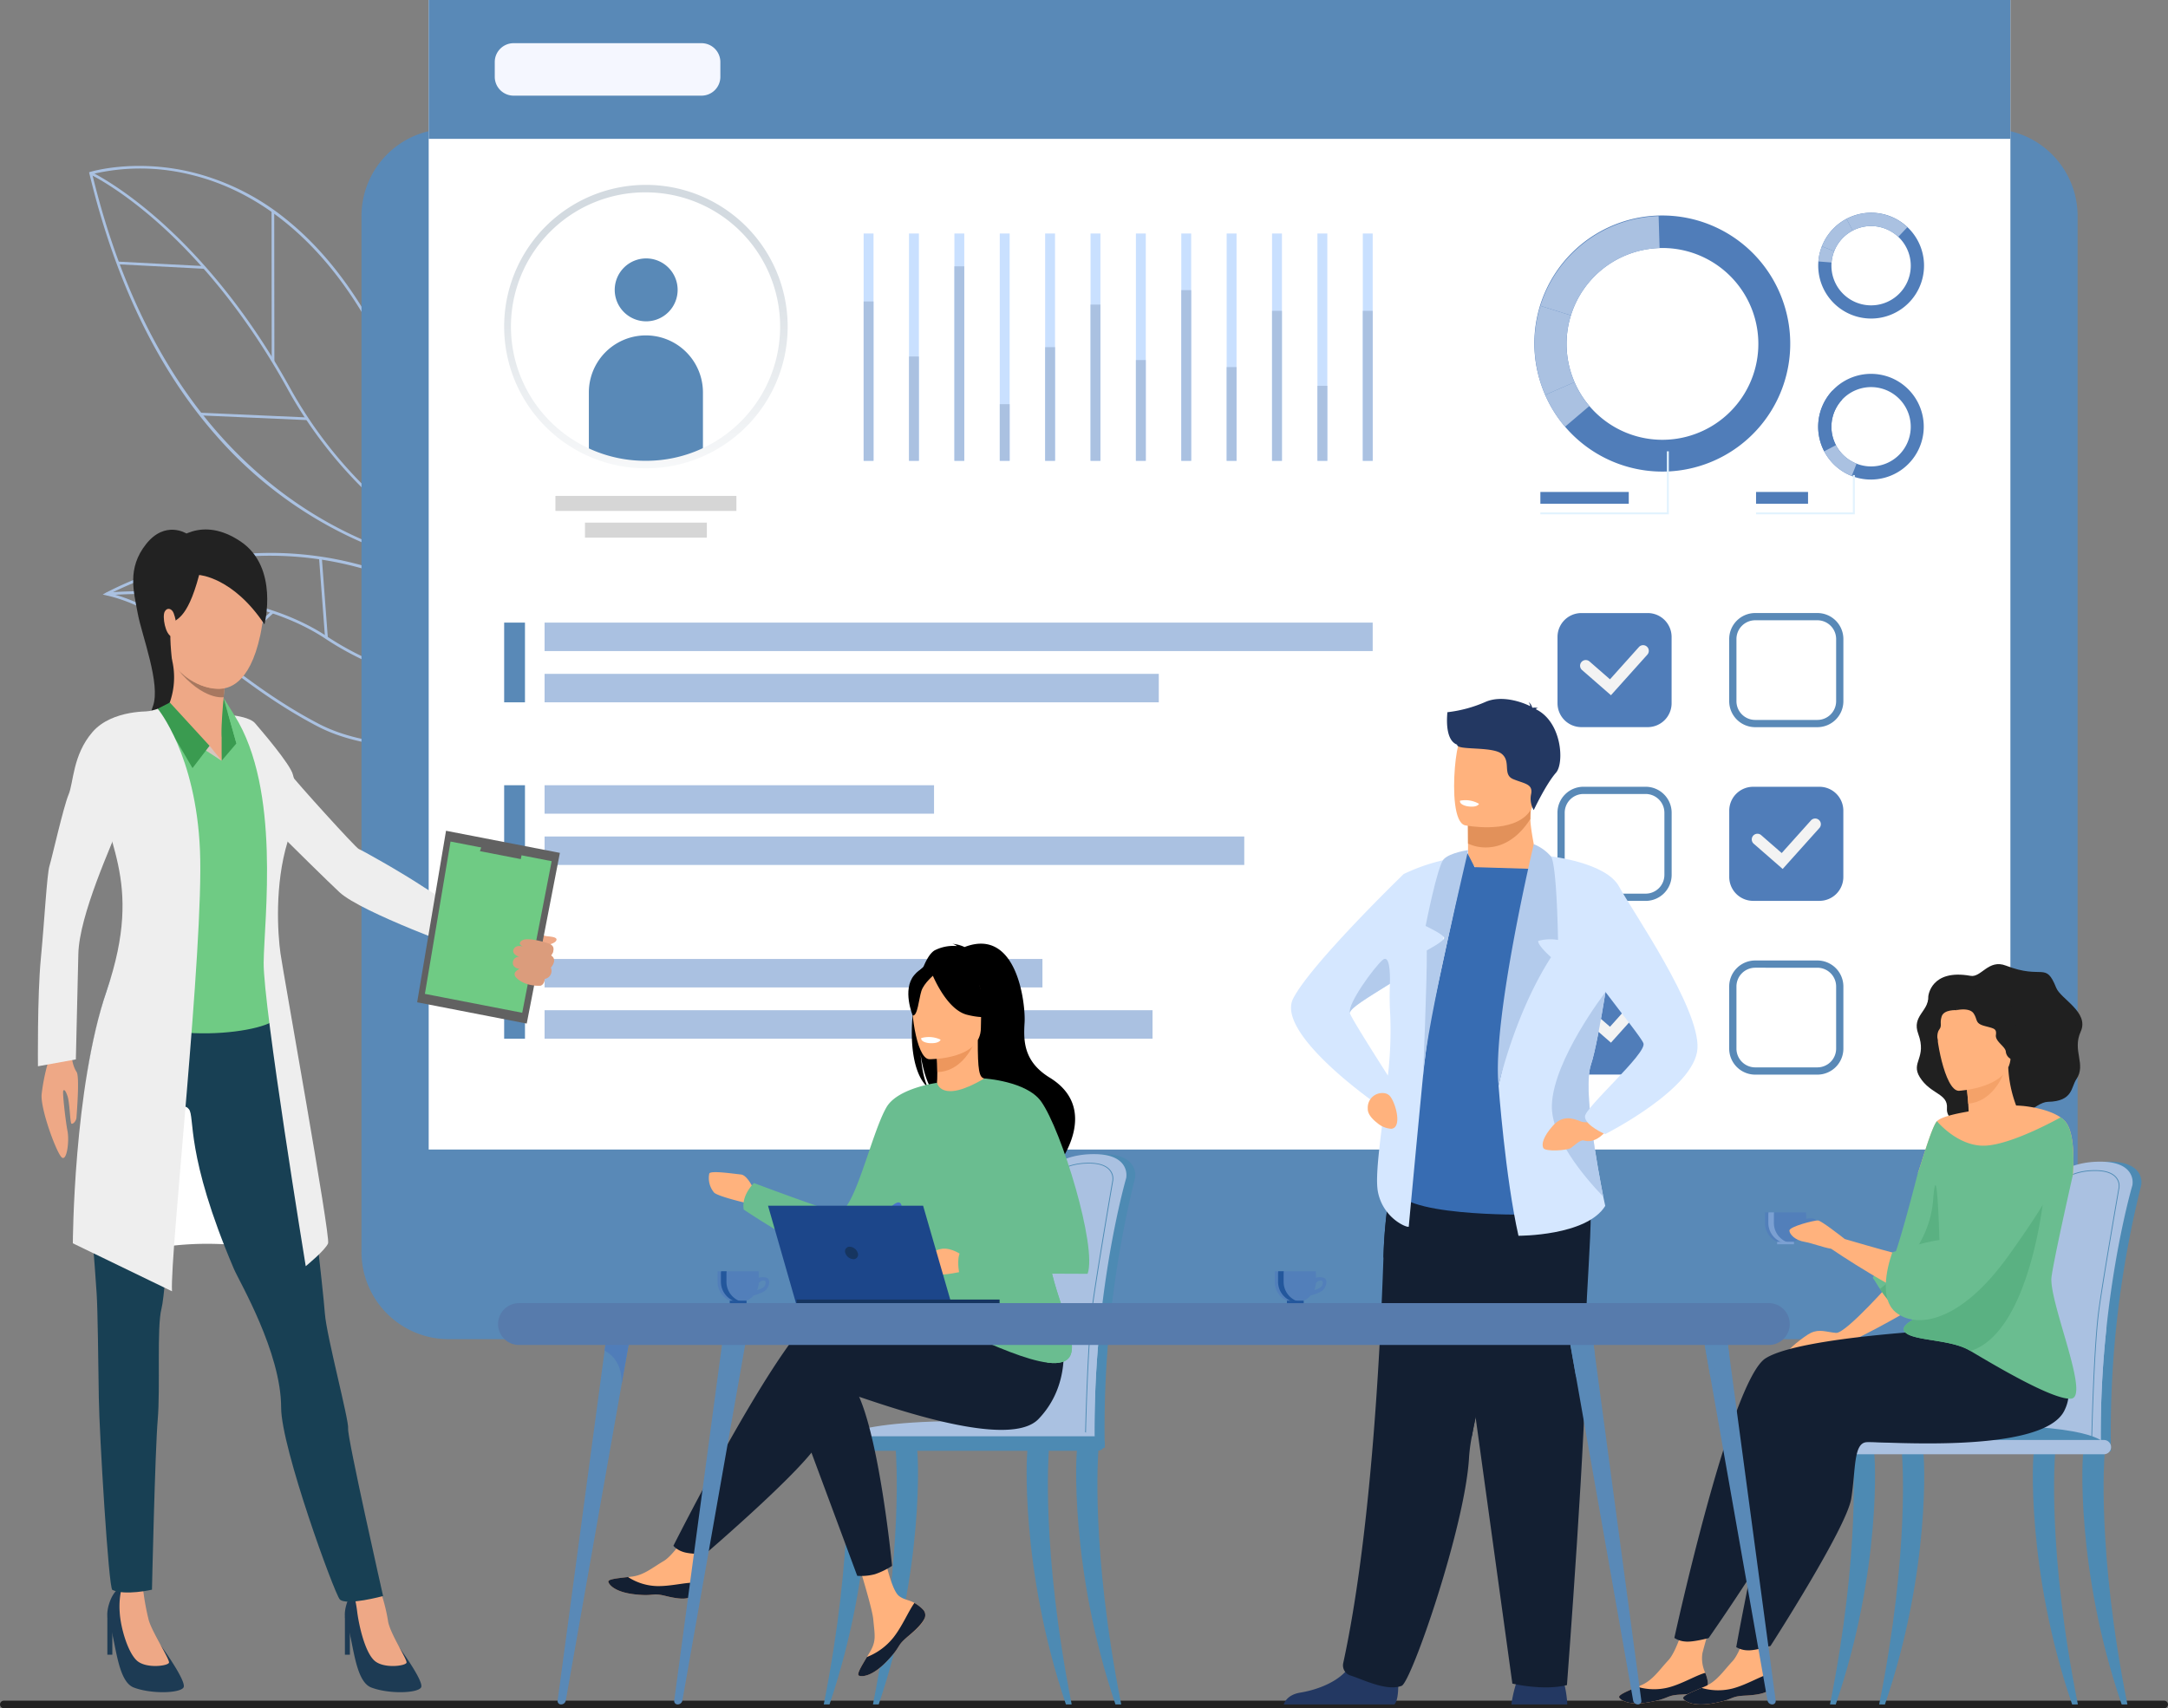 <svg xmlns="http://www.w3.org/2000/svg" xmlns:xlink="http://www.w3.org/1999/xlink" width="572" height="450.8" viewBox="0 0 572 450.8">
  <rect x="0" y="0" width="572" height="450.8" fill="#808080" stroke="none"/>
  <defs>
    <linearGradient id="linear-gradient" x1="0.5" y1="0.155" x2="0.5" y2="1.195" gradientUnits="objectBoundingBox">
      <stop offset="0" stop-color="#d3dae0"/>
      <stop offset="1" stop-color="#fff"/>
    </linearGradient>
  </defs>
  <g id="occucare_mauritania_2" transform="translate(-8604.5 10263.386)">
    <g id="Occucare_Yemen_3" transform="translate(8419 -13340.596)">
      <g id="Group_178655" data-name="Group 178655" transform="translate(-57.5 2153.51)">
        <g id="Group_178654" data-name="Group 178654" transform="translate(2.711 18.18)">
          <g id="EHR-Custom-Software-Development" transform="translate(263.789 814.17)">
            <g id="Group_178176" data-name="Group 178176" transform="translate(0 91.35)">
              <g id="Group_177812" data-name="Group 177812" transform="translate(3.613 145.921)">
                <g id="Group_177804" data-name="Group 177804" transform="translate(0.958 10.103)">
                  <path id="Path_94183" data-name="Path 94183" d="M602.516,914.41a92.415,92.415,0,0,1-16.3-1.724c-8.727-1.648-21.6-5.254-33.344-13.064-11.631-7.732-26.713-10.439-37.319-11.348a124.478,124.478,0,0,0-20.442-.121l-.072-.732a125.382,125.382,0,0,1,20.577.117c10.692.916,25.9,3.651,37.662,11.469,11.639,7.739,24.4,11.314,33.053,12.948A91.423,91.423,0,0,0,602.5,913.67Z" transform="translate(-495.04 -887.064)" fill="#aac1e1"/>
                </g>
                <g id="Group_177808" data-name="Group 177808">
                  <g id="Group_177807" data-name="Group 177807">
                    <g id="Group_177806" data-name="Group 177806">
                      <g id="Group_177805" data-name="Group 177805">
                        <path id="Path_94184" data-name="Path 94184" d="M609.359,902.066c-7.75,8.758-40.683,14.166-60.227,3.953-10.8-5.642-19.367-12.242-26.925-18.062-9.851-7.588-18.36-14.139-28.8-16.493l-.913-.207.811-.471a94.127,94.127,0,0,1,37.274-10.3,89.938,89.938,0,0,1,37.27,5.307c14.878,5.472,28.8,15.029,41.388,28.407l-.268.253.268-.253c2.218,2.357,2.406,4.9.555,7.343C609.657,901.716,609.514,901.889,609.359,902.066Zm-114.845-31.1c10.164,2.561,18.518,8.991,28.143,16.4,7.535,5.8,16.074,12.378,26.819,17.994,8.825,4.613,21.509,6.426,34.8,4.978,11.25-1.226,20.954-4.718,24.545-8.772.14-.158.272-.317.392-.475,1.633-2.153,1.463-4.3-.5-6.4-28.3-30.085-58.062-34.815-78.043-33.483A95.079,95.079,0,0,0,494.514,870.971Z" transform="translate(-492.5 -860.277)" fill="#aac1e1"/>
                      </g>
                    </g>
                  </g>
                </g>
                <g id="Group_177809" data-name="Group 177809" transform="translate(27.668 1.594)">
                  <rect id="Rectangle_6062" data-name="Rectangle 6062" width="0.735" height="13.581" transform="matrix(0.827, -0.562, 0.562, 0.827, 0, 0.413)" fill="#aac1e1"/>
                </g>
                <g id="Group_177810" data-name="Group 177810" transform="translate(30.82 15.277)">
                  <rect id="Rectangle_6063" data-name="Rectangle 6063" width="18.718" height="0.735" transform="matrix(0.735, -0.678, 0.678, 0.735, 0, 12.696)" fill="#aac1e1"/>
                </g>
                <g id="Group_177811" data-name="Group 177811" transform="translate(57.063 1.285)">
                  <rect id="Rectangle_6064" data-name="Rectangle 6064" width="0.735" height="21.09" transform="matrix(0.997, -0.075, 0.075, 0.997, 0, 0.055)" fill="#aac1e1"/>
                </g>
              </g>
              <g id="Group_177821" data-name="Group 177821" transform="translate(0 43.791)">
                <g id="Group_177813" data-name="Group 177813" transform="translate(0.268 1.583)">
                  <path id="Path_94185" data-name="Path 94185" d="M591.83,701.4a97.092,97.092,0,0,1-20.174-10.9A115.743,115.743,0,0,1,535.9,651.255c-12.457-22.636-26.008-36.911-35.18-44.9-9.938-8.656-17.021-12-17.092-12.035l.3-.641c.072.034,7.222,3.409,17.232,12.118,9.225,8.026,22.848,22.372,35.361,45.114a115.118,115.118,0,0,0,35.535,39,96.423,96.423,0,0,0,20.008,10.82Z" transform="translate(-483.63 -593.68)" fill="#aac1e1"/>
                </g>
                <g id="Group_177817" data-name="Group 177817">
                  <g id="Group_177816" data-name="Group 177816">
                    <g id="Group_177815" data-name="Group 177815">
                      <g id="Group_177814" data-name="Group 177814">
                        <path id="Path_94186" data-name="Path 94186" d="M618.335,697.013l-1.991.366a94.076,94.076,0,0,1-16.636,1A120.081,120.081,0,0,1,560.9,691.22a108.7,108.7,0,0,1-44.439-30.575c-15.372-17.451-26.63-40.721-33.464-69.173l-.076-.321.313-.1c.113-.038,11.654-3.56,26.732.064a63.487,63.487,0,0,1,24.76,12.291c9.459,7.528,17.756,18.043,24.669,31.25,15.573,29.765,30.259,45.05,39.834,52.635,10.334,8.184,17.047,9.372,17.111,9.383ZM483.761,591.638c15.444,63.889,50.579,89.052,77.353,98.911a119.423,119.423,0,0,0,38.575,7.128,103.258,103.258,0,0,0,14.833-.739c-2.644-.834-8.21-3.127-15.735-9.086-9.628-7.626-24.39-22.991-40.019-52.861-15.542-29.7-35.207-39.876-48.969-43.183A55.138,55.138,0,0,0,483.761,591.638Z" transform="translate(-482.92 -589.482)" fill="#aac1e1"/>
                      </g>
                    </g>
                  </g>
                </g>
                <g id="Group_177818" data-name="Group 177818" transform="translate(29.238 65.122)">
                  <rect id="Rectangle_6065" data-name="Rectangle 6065" width="0.705" height="28.263" transform="matrix(0.044, -0.999, 0.999, 0.044, 0, 0.705)" fill="#aac1e1"/>
                </g>
                <g id="Group_177819" data-name="Group 177819" transform="translate(48.145 11.887)">
                  <rect id="Rectangle_6066" data-name="Rectangle 6066" width="0.705" height="39.657" transform="translate(0 0.001) rotate(-0.061)" fill="#aac1e1"/>
                </g>
                <g id="Group_177820" data-name="Group 177820" transform="translate(7.528 25.245)">
                  <rect id="Rectangle_6067" data-name="Rectangle 6067" width="0.705" height="22.897" transform="matrix(0.052, -0.999, 0.999, 0.052, 0, 0.704)" fill="#aac1e1"/>
                </g>
              </g>
              <g id="Group_177872" data-name="Group 177872" transform="translate(71.873 34)">
                <path id="Path_94201" data-name="Path 94201" d="M696.519,882.93h406.72a23.03,23.03,0,0,0,23.029-23.029V586.549a23.03,23.03,0,0,0-23.029-23.029H696.519a23.03,23.03,0,0,0-23.029,23.029V859.9A23.027,23.027,0,0,0,696.519,882.93Z" transform="translate(-673.49 -563.52)" fill="#5989b7"/>
              </g>
              <g id="Group_177873" data-name="Group 177873" transform="translate(89.605 0.002)">
                <rect id="Rectangle_6069" data-name="Rectangle 6069" width="417.314" height="303.355" transform="translate(417.314 303.355) rotate(180)" fill="#fff"/>
              </g>
              <g id="Group_177874" data-name="Group 177874" transform="translate(89.603 0)">
                <path id="Path_94202" data-name="Path 94202" d="M720.5,510.01h417.314V473.37H720.5Z" transform="translate(-720.5 -473.37)" fill="#5989b7"/>
              </g>
              <path id="Path_94203" data-name="Path 94203" d="M821.263,517.429H771.7a4.978,4.978,0,0,1-4.978-4.978v-3.892a4.978,4.978,0,0,1,4.978-4.978h49.565a4.979,4.979,0,0,1,4.979,4.978v3.892A4.976,4.976,0,0,1,821.263,517.429Z" transform="translate(-659.686 -492.186)" fill="#f5f7ff"/>
              <rect id="Rectangle_6071" data-name="Rectangle 6071" width="218.489" height="7.509" transform="translate(120.178 164.304)" fill="#aac1e1"/>
              <rect id="Rectangle_6072" data-name="Rectangle 6072" width="162.053" height="7.509" transform="translate(120.178 177.829)" fill="#aac1e1"/>
              <rect id="Rectangle_6073" data-name="Rectangle 6073" width="102.754" height="7.509" transform="translate(120.178 207.22)" fill="#aac1e1"/>
              <rect id="Rectangle_6074" data-name="Rectangle 6074" width="184.606" height="7.509" transform="translate(120.178 220.748)" fill="#aac1e1"/>
              <rect id="Rectangle_6075" data-name="Rectangle 6075" width="131.357" height="7.509" transform="translate(120.178 253.07)" fill="#aac1e1"/>
              <rect id="Rectangle_6076" data-name="Rectangle 6076" width="160.401" height="7.509" transform="translate(120.178 266.594)" fill="#aac1e1"/>
              <rect id="Rectangle_6077" data-name="Rectangle 6077" width="5.491" height="21.037" transform="translate(109.516 164.304)" fill="#5989b7"/>
              <rect id="Rectangle_6078" data-name="Rectangle 6078" width="5.491" height="21.037" transform="translate(109.516 207.22)" fill="#5989b7"/>
              <rect id="Rectangle_6079" data-name="Rectangle 6079" width="5.491" height="21.037" transform="translate(109.516 253.07)" fill="#5989b7"/>
              <g id="Group_177880" data-name="Group 177880" transform="translate(387.432 253.481)">
                <g id="Group_177876" data-name="Group 177876">
                  <path id="Path_94204" data-name="Path 94204" d="M1533.988,1175.567h-17.5a6.3,6.3,0,0,1-6.3-6.3v-17.5a6.3,6.3,0,0,1,6.3-6.3h17.5a6.3,6.3,0,0,1,6.3,6.3v17.5A6.3,6.3,0,0,1,1533.988,1175.567Z" transform="translate(-1510.19 -1145.47)" fill="#507db9"/>
                </g>
                <g id="Group_177879" data-name="Group 177879" transform="translate(5.977 8.422)">
                  <g id="Group_177878" data-name="Group 177878">
                    <g id="Group_177877" data-name="Group 177877">
                      <path id="Path_94205" data-name="Path 94205" d="M1534.159,1181.057l-7.607-6.634a1.5,1.5,0,1,1,1.973-2.259l5.378,4.692,7.671-8.558a1.5,1.5,0,0,1,2.232,2Z" transform="translate(-1526.038 -1167.8)" fill="#f3f3f3"/>
                    </g>
                  </g>
                </g>
              </g>
              <g id="Group_177883" data-name="Group 177883" transform="translate(387.417 207.623)">
                <g id="Group_177882" data-name="Group 177882">
                  <g id="Group_177881" data-name="Group 177881">
                    <path id="Path_94206" data-name="Path 94206" d="M1533.416,1054H1517.01a6.867,6.867,0,0,1-6.86-6.856V1030.74a6.868,6.868,0,0,1,6.86-6.86h16.406a6.868,6.868,0,0,1,6.861,6.86v16.406A6.867,6.867,0,0,1,1533.416,1054Zm-16.406-28.214a4.956,4.956,0,0,0-4.948,4.948v16.406a4.956,4.956,0,0,0,4.948,4.948h16.406a4.956,4.956,0,0,0,4.948-4.948v-16.406a4.954,4.954,0,0,0-4.948-4.948Z" transform="translate(-1510.15 -1023.88)" fill="#5989b7"/>
                  </g>
                </g>
              </g>
              <g id="Group_177886" data-name="Group 177886" transform="translate(432.728 161.777)">
                <g id="Group_177885" data-name="Group 177885">
                  <g id="Group_177884" data-name="Group 177884">
                    <path id="Path_94207" data-name="Path 94207" d="M1653.556,932.443h-16.406a6.868,6.868,0,0,1-6.861-6.86V909.177a6.865,6.865,0,0,1,6.861-6.857h16.406a6.867,6.867,0,0,1,6.86,6.857v16.406A6.868,6.868,0,0,1,1653.556,932.443Zm-16.406-28.214a4.956,4.956,0,0,0-4.948,4.948v16.406a4.953,4.953,0,0,0,4.948,4.948h16.406a4.956,4.956,0,0,0,4.948-4.948V909.177a4.956,4.956,0,0,0-4.948-4.948Z" transform="translate(-1630.29 -902.32)" fill="#5989b7"/>
                  </g>
                </g>
              </g>
              <g id="Group_177889" data-name="Group 177889" transform="translate(432.728 253.47)">
                <g id="Group_177888" data-name="Group 177888">
                  <g id="Group_177887" data-name="Group 177887">
                    <path id="Path_94208" data-name="Path 94208" d="M1653.556,1175.563h-16.406a6.867,6.867,0,0,1-6.861-6.857V1152.3a6.868,6.868,0,0,1,6.861-6.861h16.406a6.868,6.868,0,0,1,6.86,6.861v16.406A6.867,6.867,0,0,1,1653.556,1175.563Zm-16.406-28.215a4.956,4.956,0,0,0-4.948,4.948V1168.7a4.956,4.956,0,0,0,4.948,4.948h16.406a4.956,4.956,0,0,0,4.948-4.948V1152.3a4.953,4.953,0,0,0-4.948-4.948Z" transform="translate(-1630.29 -1145.44)" fill="#5989b7"/>
                  </g>
                </g>
              </g>
              <g id="Group_177894" data-name="Group 177894" transform="translate(432.743 207.635)">
                <g id="Group_177890" data-name="Group 177890">
                  <path id="Path_94209" data-name="Path 94209" d="M1654.128,1054.006h-17.5a6.3,6.3,0,0,1-6.3-6.3v-17.5a6.3,6.3,0,0,1,6.3-6.3h17.5a6.3,6.3,0,0,1,6.3,6.3v17.5A6.3,6.3,0,0,1,1654.128,1054.006Z" transform="translate(-1630.33 -1023.91)" fill="#507db9"/>
                </g>
                <g id="Group_177893" data-name="Group 177893" transform="translate(5.973 8.422)">
                  <g id="Group_177892" data-name="Group 177892">
                    <g id="Group_177891" data-name="Group 177891">
                      <path id="Path_94210" data-name="Path 94210" d="M1654.289,1059.5l-7.607-6.634a1.5,1.5,0,1,1,1.972-2.259l5.378,4.692,7.671-8.558a1.5,1.5,0,1,1,2.232,2Z" transform="translate(-1646.168 -1046.24)" fill="#f3f3f3"/>
                    </g>
                  </g>
                </g>
              </g>
              <g id="Group_177899" data-name="Group 177899" transform="translate(387.432 161.789)">
                <g id="Group_177895" data-name="Group 177895">
                  <path id="Path_94211" data-name="Path 94211" d="M1533.988,932.446h-17.5a6.3,6.3,0,0,1-6.3-6.3v-17.5a6.3,6.3,0,0,1,6.3-6.3h17.5a6.3,6.3,0,0,1,6.3,6.3v17.5A6.3,6.3,0,0,1,1533.988,932.446Z" transform="translate(-1510.19 -902.35)" fill="#507db9"/>
                </g>
                <g id="Group_177898" data-name="Group 177898" transform="translate(5.977 8.422)">
                  <g id="Group_177897" data-name="Group 177897">
                    <g id="Group_177896" data-name="Group 177896">
                      <path id="Path_94212" data-name="Path 94212" d="M1534.159,937.937l-7.607-6.634a1.5,1.5,0,1,1,1.973-2.259l5.378,4.692,7.671-8.557a1.5,1.5,0,0,1,2.232,2Z" transform="translate(-1526.038 -924.68)" fill="#f3f3f3"/>
                    </g>
                  </g>
                </g>
              </g>
              <rect id="Rectangle_6093" data-name="Rectangle 6093" width="32.152" height="3.96" transform="translate(130.84 137.923)" fill="#d6d6d6"/>
              <rect id="Rectangle_6094" data-name="Rectangle 6094" width="47.751" height="3.96" transform="translate(123.037 130.87)" fill="#d6d6d6"/>
              <path id="Path_94237" data-name="Path 94237" d="M867.242,662.491a8.3,8.3,0,1,1-8.3-8.3A8.3,8.3,0,0,1,867.242,662.491Z" transform="translate(-711.955 -585.994)" fill="#5989b7"/>
              <path id="Path_94238" data-name="Path 94238" d="M862.656,723.108V738.9a36.529,36.529,0,0,1-30.1,0V723.108a15.048,15.048,0,1,1,30.1,0Z" transform="translate(-700.694 -619.547)" fill="#5989b7"/>
              <g id="Group_178051" data-name="Group 178051" transform="translate(109.516 48.784)">
                <path id="Path_94239" data-name="Path 94239" d="M810.7,677.516a37.032,37.032,0,0,1-15.456-3.334,37.4,37.4,0,1,1,30.911,0A37.035,37.035,0,0,1,810.7,677.516Zm0-72.82a35.422,35.422,0,1,0,0,70.843,35.107,35.107,0,0,0,14.637-3.157A35.427,35.427,0,0,0,810.7,604.7Z" transform="translate(-773.3 -602.72)" fill="url(#linear-gradient)"/>
              </g>
              <g id="Group_178064" data-name="Group 178064" transform="translate(204.361 61.622)">
                <g id="Group_178052" data-name="Group 178052">
                  <rect id="Rectangle_6095" data-name="Rectangle 6095" width="2.606" height="59.982" fill="#c9e0ff"/>
                </g>
                <g id="Group_178053" data-name="Group 178053" transform="translate(11.971)">
                  <rect id="Rectangle_6096" data-name="Rectangle 6096" width="2.606" height="59.982" fill="#c9e0ff"/>
                </g>
                <g id="Group_178054" data-name="Group 178054" transform="translate(23.945)">
                  <rect id="Rectangle_6097" data-name="Rectangle 6097" width="2.606" height="59.982" fill="#c9e0ff"/>
                </g>
                <g id="Group_178055" data-name="Group 178055" transform="translate(35.916)">
                  <rect id="Rectangle_6098" data-name="Rectangle 6098" width="2.606" height="59.982" fill="#c9e0ff"/>
                </g>
                <g id="Group_178056" data-name="Group 178056" transform="translate(47.89)">
                  <rect id="Rectangle_6099" data-name="Rectangle 6099" width="2.606" height="59.982" fill="#c9e0ff"/>
                </g>
                <g id="Group_178057" data-name="Group 178057" transform="translate(59.865)">
                  <rect id="Rectangle_6100" data-name="Rectangle 6100" width="2.606" height="59.982" fill="#c9e0ff"/>
                </g>
                <g id="Group_178058" data-name="Group 178058" transform="translate(71.835)">
                  <rect id="Rectangle_6101" data-name="Rectangle 6101" width="2.606" height="59.982" fill="#c9e0ff"/>
                </g>
                <g id="Group_178059" data-name="Group 178059" transform="translate(83.81)">
                  <rect id="Rectangle_6102" data-name="Rectangle 6102" width="2.606" height="59.982" fill="#c9e0ff"/>
                </g>
                <g id="Group_178060" data-name="Group 178060" transform="translate(95.78)">
                  <rect id="Rectangle_6103" data-name="Rectangle 6103" width="2.606" height="59.982" fill="#c9e0ff"/>
                </g>
                <g id="Group_178061" data-name="Group 178061" transform="translate(107.755)">
                  <rect id="Rectangle_6104" data-name="Rectangle 6104" width="2.606" height="59.982" fill="#c9e0ff"/>
                </g>
                <g id="Group_178062" data-name="Group 178062" transform="translate(119.729)">
                  <rect id="Rectangle_6105" data-name="Rectangle 6105" width="2.606" height="59.982" fill="#c9e0ff"/>
                </g>
                <g id="Group_178063" data-name="Group 178063" transform="translate(131.7)">
                  <rect id="Rectangle_6106" data-name="Rectangle 6106" width="2.606" height="59.982" fill="#c9e0ff"/>
                </g>
              </g>
              <g id="Group_178077" data-name="Group 178077" transform="translate(204.361 70.278)">
                <g id="Group_178065" data-name="Group 178065" transform="translate(0 9.278)">
                  <rect id="Rectangle_6107" data-name="Rectangle 6107" width="2.606" height="42.052" fill="#aac1e1"/>
                </g>
                <g id="Group_178066" data-name="Group 178066" transform="translate(11.971 23.809)">
                  <rect id="Rectangle_6108" data-name="Rectangle 6108" width="2.606" height="27.517" fill="#aac1e1"/>
                </g>
                <g id="Group_178067" data-name="Group 178067" transform="translate(23.945)">
                  <rect id="Rectangle_6109" data-name="Rectangle 6109" width="2.606" height="51.326" fill="#aac1e1"/>
                </g>
                <g id="Group_178068" data-name="Group 178068" transform="translate(35.916 36.383)">
                  <rect id="Rectangle_6110" data-name="Rectangle 6110" width="2.606" height="14.943" fill="#aac1e1"/>
                </g>
                <g id="Group_178069" data-name="Group 178069" transform="translate(47.89 21.335)">
                  <rect id="Rectangle_6111" data-name="Rectangle 6111" width="2.606" height="29.991" fill="#aac1e1"/>
                </g>
                <g id="Group_178070" data-name="Group 178070" transform="translate(59.865 10.1)">
                  <rect id="Rectangle_6112" data-name="Rectangle 6112" width="2.606" height="41.226" fill="#aac1e1"/>
                </g>
                <g id="Group_178071" data-name="Group 178071" transform="translate(71.835 24.737)">
                  <rect id="Rectangle_6113" data-name="Rectangle 6113" width="2.606" height="26.589" fill="#aac1e1"/>
                </g>
                <g id="Group_178072" data-name="Group 178072" transform="translate(83.81 6.287)">
                  <rect id="Rectangle_6114" data-name="Rectangle 6114" width="2.606" height="45.039" fill="#aac1e1"/>
                </g>
                <g id="Group_178073" data-name="Group 178073" transform="translate(95.78 26.593)">
                  <rect id="Rectangle_6115" data-name="Rectangle 6115" width="2.606" height="24.737" fill="#aac1e1"/>
                </g>
                <g id="Group_178074" data-name="Group 178074" transform="translate(107.755 11.752)">
                  <rect id="Rectangle_6116" data-name="Rectangle 6116" width="2.606" height="39.578" fill="#aac1e1"/>
                </g>
                <g id="Group_178075" data-name="Group 178075" transform="translate(119.729 31.541)">
                  <rect id="Rectangle_6117" data-name="Rectangle 6117" width="2.606" height="19.789" fill="#aac1e1"/>
                </g>
                <g id="Group_178076" data-name="Group 178076" transform="translate(131.7 11.752)">
                  <rect id="Rectangle_6118" data-name="Rectangle 6118" width="2.606" height="39.578" fill="#aac1e1"/>
                </g>
              </g>
              <g id="Group_178086" data-name="Group 178086" transform="translate(381.366 57.01)">
                <g id="Group_178079" data-name="Group 178079">
                  <g id="Group_178078" data-name="Group 178078">
                    <path id="Path_94240" data-name="Path 94240" d="M1559.621,646.918a33.738,33.738,0,1,0-63.534,22.723c.256.713.532,1.418.83,2.1a33.739,33.739,0,0,0,62.7-24.828Zm-23.251,35.177a25.261,25.261,0,0,1-31.711-13.724c-.222-.517-.434-1.041-.622-1.577a25.3,25.3,0,1,1,32.333,15.3Z" transform="translate(-1494.104 -624.53)" fill="#507db9"/>
                  </g>
                </g>
                <g id="Group_178081" data-name="Group 178081" transform="translate(1.541 0.015)">
                  <g id="Group_178080" data-name="Group 178080">
                    <path id="Path_94241" data-name="Path 94241" d="M1506.25,650.763l-8.06-2.516a33.788,33.788,0,0,1,31.2-23.677l.253,8.44a25.342,25.342,0,0,0-23.391,17.752Z" transform="translate(-1498.19 -624.57)" fill="#aac1e1"/>
                  </g>
                </g>
                <g id="Group_178083" data-name="Group 178083" transform="translate(0.001 23.692)">
                  <g id="Group_178082" data-name="Group 178082">
                    <path id="Path_94242" data-name="Path 94242" d="M1504.661,707.5l-7.743,3.372c-.3-.686-.577-1.388-.829-2.1a33.59,33.59,0,0,1-.442-21.418l8.06,2.516a25.179,25.179,0,0,0,.328,16.055C1504.228,706.46,1504.435,706.984,1504.661,707.5Z" transform="translate(-1494.108 -687.35)" fill="#aac1e1"/>
                  </g>
                </g>
                <g id="Group_178085" data-name="Group 178085" transform="translate(2.808 43.84)">
                  <g id="Group_178084" data-name="Group 178084">
                    <path id="Path_94243" data-name="Path 94243" d="M1506.781,752.541a33.683,33.683,0,0,1-5.231-8.4l7.743-3.372a25.138,25.138,0,0,0,3.919,6.3Z" transform="translate(-1501.55 -740.77)" fill="#aac1e1"/>
                  </g>
                </g>
              </g>
              <g id="Group_178093" data-name="Group 178093" transform="translate(456.205 98.659)">
                <g id="Group_178088" data-name="Group 178088" transform="translate(0)">
                  <g id="Group_178087" data-name="Group 178087">
                    <path id="Path_94244" data-name="Path 94244" d="M1712.467,736.309a13.957,13.957,0,1,0-11.941,25.231q.424.2.86.373a13.958,13.958,0,0,0,11.081-25.6Zm3.488,17.092a10.451,10.451,0,0,1-13.286,5.265c-.215-.087-.43-.177-.645-.279a10.465,10.465,0,1,1,13.931-4.986Z" transform="translate(-1692.538 -734.964)" fill="#507db9"/>
                  </g>
                </g>
                <g id="Group_178090" data-name="Group 178090" transform="translate(0.002 4.389)">
                  <g id="Group_178089" data-name="Group 178089">
                    <path id="Path_94245" data-name="Path 94245" d="M1697.234,761.03l-3.093,1.622a13.97,13.97,0,0,1,2.2-16.052l2.542,2.395a10.476,10.476,0,0,0-1.652,12.035Z" transform="translate(-1692.545 -746.6)" fill="#507db9"/>
                  </g>
                </g>
                <g id="Group_178092" data-name="Group 178092" transform="translate(1.596 18.818)">
                  <g id="Group_178091" data-name="Group 178091">
                    <path id="Path_94246" data-name="Path 94246" d="M1705.3,789.74l-1.278,3.251q-.43-.17-.86-.373a13.905,13.905,0,0,1-6.393-6.136l3.093-1.622a10.416,10.416,0,0,0,4.793,4.6C1704.871,789.559,1705.086,789.653,1705.3,789.74Z" transform="translate(-1696.77 -784.86)" fill="#aac1e1"/>
                  </g>
                </g>
              </g>
              <g id="Group_178102" data-name="Group 178102" transform="translate(456.206 56.16)">
                <g id="Group_178095" data-name="Group 178095">
                  <g id="Group_178094" data-name="Group 178094">
                    <path id="Path_94247" data-name="Path 94247" d="M1719.115,642.207a13.955,13.955,0,1,0-25.227-11.94q-.2.424-.373.86a13.956,13.956,0,0,0,25.6,11.081Zm-17.088,3.489a10.454,10.454,0,0,1-5.265-13.287c.087-.215.177-.43.279-.645a10.465,10.465,0,1,1,4.986,13.932Z" transform="translate(-1692.541 -622.278)" fill="#507db9"/>
                  </g>
                </g>
                <g id="Group_178097" data-name="Group 178097" transform="translate(7.478 0.002)">
                  <g id="Group_178096" data-name="Group 178096">
                    <path id="Path_94248" data-name="Path 94248" d="M1713.992,626.975l-1.622-3.093a13.965,13.965,0,0,1,16.048,2.2l-2.395,2.542a10.473,10.473,0,0,0-12.031-1.652Z" transform="translate(-1712.37 -622.285)" fill="#aac1e1"/>
                  </g>
                </g>
                <g id="Group_178099" data-name="Group 178099" transform="translate(0.973 1.6)">
                  <g id="Group_178098" data-name="Group 178098">
                    <path id="Path_94249" data-name="Path 94249" d="M1698.371,635.051l-3.251-1.279q.17-.43.374-.86a13.9,13.9,0,0,1,6.136-6.393l1.621,3.093a10.413,10.413,0,0,0-4.6,4.794C1698.548,634.617,1698.454,634.832,1698.371,635.051Z" transform="translate(-1695.12 -626.52)" fill="#aac1e1"/>
                  </g>
                </g>
                <g id="Group_178101" data-name="Group 178101" transform="translate(0.045 8.849)">
                  <g id="Group_178100" data-name="Group 178100">
                    <path id="Path_94250" data-name="Path 94250" d="M1692.66,649.726a13.894,13.894,0,0,1,.928-3.986l3.251,1.279a10.259,10.259,0,0,0-.694,2.987Z" transform="translate(-1692.66 -645.74)" fill="#aac1e1"/>
                  </g>
                </g>
              </g>
              <g id="Group_178103" data-name="Group 178103" transform="translate(439.814 125.368)">
                <path id="Path_94251" data-name="Path 94251" d="M1675.141,816.144H1649.08v-.517h25.544V805.78h.517Z" transform="translate(-1649.08 -805.78)" fill="#e2f3fe"/>
              </g>
              <g id="Group_178104" data-name="Group 178104" transform="translate(382.907 119.099)">
                <path id="Path_94252" data-name="Path 94252" d="M1532.084,805.792H1498.19v-.517h33.377V789.16h.517Z" transform="translate(-1498.19 -789.16)" fill="#e2f3fe"/>
              </g>
              <g id="Group_178105" data-name="Group 178105" transform="translate(382.907 129.826)">
                <rect id="Rectangle_6119" data-name="Rectangle 6119" width="23.323" height="3.108" fill="#507db9"/>
              </g>
              <g id="Group_178106" data-name="Group 178106" transform="translate(439.814 129.826)">
                <rect id="Rectangle_6120" data-name="Rectangle 6120" width="13.717" height="3.108" fill="#507db9"/>
              </g>
            </g>
          </g>
          <g id="Group_168291" data-name="Group 168291" transform="translate(250.288 1045.245)">
            <path id="Path_83934" data-name="Path 83934" d="M1352.857,1291.5a82.1,82.1,0,0,0-37.208,0l9.817-50.284S1349.973,1267.2,1352.857,1291.5Z" transform="translate(-1289.615 -1100.856)" fill="#fff"/>
            <g id="Group_168264" data-name="Group 168264" transform="translate(112.273 103.957)">
              <g id="Group_168263" data-name="Group 168263">
                <g id="Group_168262" data-name="Group 168262">
                  <path id="Path_83935" data-name="Path 83935" d="M1574.3,1133.741s3.76,2.693,4.871,2.354,2.98.207,4.036.1,3.818-1.432,4.926-1.15c.453.116,2.968,1.907,3.914,2.043s2.892.18,2.762.985-1.879,1.238-1.879,1.238.855.176.96.922a1.935,1.935,0,0,1-.553,1.958s.763.74.7,1.363a2.448,2.448,0,0,1-.9,1.843,2.34,2.34,0,0,1,.021,1.61,2.084,2.084,0,0,1-1.589,1.3s-.16,1.538-1.007,1.745a7.525,7.525,0,0,1-2.282-.111,28.562,28.562,0,0,1-10.3-5.228,34.478,34.478,0,0,0-7.723-4.959Z" transform="translate(-1570.254 -1133.741)" fill="#eea987"/>
                </g>
              </g>
            </g>
            <g id="Group_168265" data-name="Group 168265" transform="translate(25.14 0.067)">
              <path id="Path_83936" data-name="Path 83936" d="M1327.077,828.032s-5.614-3.6-10.677,2.8-3.241,12.558-2.183,18.307c1.048,5.7,6.153,18.745,3.985,24.492s.6,8.74.6,8.74,17.41,4.458,15.38-21.729S1327.077,828.032,1327.077,828.032Z" transform="translate(-1313.011 -827.022)" fill="#222"/>
            </g>
            <g id="Group_168266" data-name="Group 168266" transform="translate(41.85 50.412)">
              <path id="Path_83937" data-name="Path 83937" d="M1367.16,975.771s6.629-.908,11.079,2.427,7.493,9.583,8.852,11.542,17.247,19.5,18.038,19.814,10.68,5.774,17.341,10.183,17.155,9.718,17.155,9.718l-5.693,6.981s-28.044-10.04-33.878-15.468c-6.231-5.8-35.044-34.568-35.044-34.568S1357.768,980.547,1367.16,975.771Z" transform="translate(-1362.344 -975.658)" fill="#eee"/>
            </g>
            <g id="Group_168267" data-name="Group 168267" transform="translate(80.977 279.116)">
              <path id="Path_83938" data-name="Path 83938" d="M1491.779,1666.173s7.171,9.654,6.187,11.184-8.524,1.748-13.115,0-4.7-13.062-6.776-17.923c-.869-2.035.991-8.042,3.607-8.478a11.026,11.026,0,0,1,5.46.844S1484.43,1658.648,1491.779,1666.173Z" transform="translate(-1477.859 -1650.866)" fill="#1d3b54"/>
            </g>
            <g id="Group_168269" data-name="Group 168269" transform="translate(83.138 278.977)">
              <g id="Group_168268" data-name="Group 168268">
                <path id="Path_83939" data-name="Path 83939" d="M1491.411,1651.452a45.553,45.553,0,0,1,2.06,8.036c.457,3.255,5.109,10.168,4.89,11.042s-6.12,1.666-8.524-.588-3.952-8.809-4.481-12.73a31.49,31.49,0,0,0-1.115-5.455S1489.116,1649.047,1491.411,1651.452Z" transform="translate(-1484.24 -1650.457)" fill="#eea886"/>
              </g>
            </g>
            <g id="Group_168270" data-name="Group 168270" transform="translate(81.001 286.835)">
              <path id="Path_83940" data-name="Path 83940" d="M1477.931,1673.654v10.107h1.312v-7.812Z" transform="translate(-1477.931 -1673.654)" fill="#1d3b54"/>
            </g>
            <g id="Group_168271" data-name="Group 168271" transform="translate(18.305 279.121)">
              <path id="Path_83941" data-name="Path 83941" d="M1307.009,1666.344s6.911,9.493,5.928,11.023-8.525,1.748-13.114,0-4.7-13.062-6.776-17.923c-.87-2.035.991-8.042,3.606-8.478a11.748,11.748,0,0,1,5.683.937S1299.66,1658.818,1307.009,1666.344Z" transform="translate(-1292.831 -1650.881)" fill="#1d3b54"/>
            </g>
            <g id="Group_168273" data-name="Group 168273" transform="translate(21.542 278.763)">
              <g id="Group_168272" data-name="Group 168272">
                <path id="Path_83942" data-name="Path 83942" d="M1308.657,1651.2a64.768,64.768,0,0,0,1.421,7.65c.874,3.169,5.574,10.382,5.355,11.257s-6.12,1.666-8.524-.588-4.262-8.779-4.481-12.729a21.025,21.025,0,0,1,.546-6.526S1306.362,1648.8,1308.657,1651.2Z" transform="translate(-1302.388 -1649.824)" fill="#eea886"/>
              </g>
            </g>
            <g id="Group_168274" data-name="Group 168274" transform="translate(18.329 286.835)">
              <path id="Path_83943" data-name="Path 83943" d="M1292.9,1673.654v10.107h1.311v-7.812Z" transform="translate(-1292.902 -1673.654)" fill="#1d3b54"/>
            </g>
            <g id="Group_168276" data-name="Group 168276" transform="translate(12.166 101.505)">
              <g id="Group_168275" data-name="Group 168275">
                <path id="Path_83944" data-name="Path 83944" d="M1324.894,1147.98s6.154,28.625,7.566,35.832,5.37,42.112,5.794,48.047,6.421,28.3,6.138,30.418,9.227,44.182,9.227,44.182-9.789,2.662-11.437.868c-1.4-1.523-15.463-39.986-15.463-50.584,0-14.651-11.051-33.3-12.448-36.581-12.986-30.448-10.212-40.229-11.908-42.208s-1.842,1.222-2.832,5.6-3.108,42.253-4.379,47.058-.284,21.056-.991,29.252-1.52,44.919-1.52,44.919-7.09,1.63-10.459.059c-.971-.453-3.423-40.909-3.564-50.66s-.292-23.2-.565-27.415c-2.618-40.407-6.481-46.141,1.082-74.774C1293.642,1097.074,1324.894,1147.98,1324.894,1147.98Z" transform="translate(-1274.709 -1126.5)" fill="#184054"/>
              </g>
            </g>
            <g id="Group_168277" data-name="Group 168277" transform="translate(14.522 46.382)">
              <path id="Path_83945" data-name="Path 83945" d="M1313.566,964.094s6.422,3.033,8.652,3.479,10.882,11.685,12.4,15.788,0,10.258-3.123,17.483-.178,9.633-1.605,16.858-.074,24.161.194,28.175-32.823,9.113-45.542-3.7c0,0,6.9-12.965,7.972-14.749s.178-11.507-.8-14-7.512-23.737-7.512-23.737-5.343-16.312-.516-20.06c4.192-3.256,15.618-4.417,17.67-5.13S1309.373,963.47,1313.566,964.094Z" transform="translate(-1281.664 -963.758)" fill="#6fcb84"/>
            </g>
            <g id="Group_168278" data-name="Group 168278" transform="translate(48.288 44.433)">
              <path id="Path_83946" data-name="Path 83946" d="M1381.538,974.607l3.9-4.57-3.389-12.031A79.439,79.439,0,0,0,1381.538,974.607Z" transform="translate(-1381.351 -958.006)" fill="#3a9b50"/>
            </g>
            <g id="Group_168279" data-name="Group 168279" transform="translate(34.211 30.516)">
              <path id="Path_83947" data-name="Path 83947" d="M1355.07,925.708s-1.281,11.782-1.014,15.618c0,0-6.673,6.687-14.264-7.806a19.9,19.9,0,0,0,.79-14.114C1338.178,911.265,1355.07,925.708,1355.07,925.708Z" transform="translate(-1339.792 -916.918)" fill="#eea886"/>
            </g>
            <g id="Group_168280" data-name="Group 168280" transform="translate(40.795 54.924)">
              <path id="Path_83948" data-name="Path 83948" d="M1366.909,988.978v6.11l-7.68-5.739Z" transform="translate(-1359.229 -988.978)" fill="#eea886"/>
            </g>
            <g id="Group_168281" data-name="Group 168281" transform="translate(31.07 46.382)">
              <path id="Path_83949" data-name="Path 83949" d="M1347.922,978.411l-3.189-3.947-10.741-10.705-3.475,3.347Z" transform="translate(-1330.517 -963.759)" fill="#d6c5be"/>
            </g>
            <g id="Group_168282" data-name="Group 168282" transform="translate(48.989 44.433)">
              <path id="Path_83950" data-name="Path 83950" d="M1386.809,970.037l4.917,1.358-8.306-13.39Z" transform="translate(-1383.421 -958.006)" fill="#6fcb84"/>
            </g>
            <g id="Group_168283" data-name="Group 168283" transform="translate(31.619 45.672)">
              <path id="Path_83951" data-name="Path 83951" d="M1345.806,973.079l-4.492,5.887-9.176-15.667,3.195-1.635Z" transform="translate(-1332.138 -961.664)" fill="#3a9b50"/>
            </g>
            <g id="Group_168284" data-name="Group 168284" transform="translate(36.759 36.789)">
              <path id="Path_83952" data-name="Path 83952" d="M1359.78,940.549l-.22,2.361s-5.3,1-12.245-7.47C1347.314,935.439,1352.233,941.44,1359.78,940.549Z" transform="translate(-1347.314 -935.439)" fill="#a77860"/>
            </g>
            <g id="Group_168285" data-name="Group 168285" transform="translate(30.823 0.904)">
              <path id="Path_83953" data-name="Path 83953" d="M1346.845,870.66c2.089-.077,7.922-.759,10.8-14.2,3.516-16.417-4.252-24.931-10.9-26.509s-12.786.735-16.193,9.315c0,0-2.489,6.69,1.551,18.607S1344.607,870.742,1346.845,870.66Z" transform="translate(-1329.79 -829.493)" fill="#eea987"/>
            </g>
            <g id="Group_168286" data-name="Group 168286" transform="translate(28.96 0)">
              <path id="Path_83954" data-name="Path 83954" d="M1337.871,838.838s8.932.555,17.235,13.029c0,0,3.887-15.009-6.272-21.858s-17.272-.961-19.751,2.026c0,0-3.555.817-3.667,7.561s-4.647,16.923,5.3,21.749c0,0-.948-7.7-.072-9.459S1334.567,851.314,1337.871,838.838Z" transform="translate(-1324.289 -826.826)" fill="#222"/>
            </g>
            <g id="Group_168287" data-name="Group 168287" transform="translate(33.218 20.942)">
              <path id="Path_83955" data-name="Path 83955" d="M1339.451,889.782c-.451-1.167-1.678-1.638-2.354-.386s.129,6.106,1.932,6.637S1340.364,892.147,1339.451,889.782Z" transform="translate(-1336.86 -888.654)" fill="#eea987"/>
            </g>
            <path id="Path_83956" data-name="Path 83956" d="M1288.4,966.491s10.09,12.068,11.147,37.441-7.947,106.408-7.387,116.293L1266,1107.564s.151-40.888,8.912-66.611c10.279-30.183-1.411-39.39-2.479-57.955,0,0,.485-13.593,8.062-14.828C1287.6,967.01,1288.4,966.491,1288.4,966.491Z" transform="translate(-1256.781 -919.184)" fill="#eee"/>
            <path id="Path_83957" data-name="Path 83957" d="M1392,971.835s4.1.477,5.4,2.01,9.406,10.881,10,13.633,2.481,4.805-1.409,17.624c-3.483,11.478-2.607,24.337-1.886,29.486s13.249,74.724,12.563,76.509-5.9,6.041-5.9,6.041-11.219-68.649-11.1-80.113S1404.266,991.425,1392,971.835Z" transform="translate(-1340.104 -922.718)" fill="#eee"/>
            <g id="Group_168288" data-name="Group 168288" transform="translate(100.061 79.509)">
              <path id="Path_83958" data-name="Path 83958" d="M1571.861,1067.4l-8.749,45.045-28.911-5.616,7.619-45.264Z" transform="translate(-1534.201 -1061.562)" fill="#616161"/>
              <path id="Path_83959" data-name="Path 83959" d="M1573.68,1075.146l-7.77,40.006-25.677-4.987,6.767-40.2Z" transform="translate(-1538.189 -1067.118)" fill="#6fcb84"/>
              <path id="Path_83960" data-name="Path 83960" d="M1593.889,1074.223l.546-2.808-10.381-2.016-.951,2.729Z" transform="translate(-1566.539 -1066.744)" fill="#616161"/>
            </g>
            <g id="Group_168290" data-name="Group 168290" transform="translate(125.306 108.138)">
              <g id="Group_168289" data-name="Group 168289">
                <path id="Path_83961" data-name="Path 83961" d="M1617.9,1147.1s-5.178-1.689-6.712-.717.3,1.683.3,1.683-1.8-.734-2.518.616,1.479,2.071,1.479,2.071a1.5,1.5,0,0,0-1.7,1.389c-.19,1.585,1.758,1.776,1.758,1.776s-2.26.892-.835,2.336c2.406,2.437,6.408,2.077,6.408,2.077s.988-.24,1.063-1.78a2.14,2.14,0,0,0,1.622-2.974s1.928-2.109.02-3.232C1618.782,1150.348,1620.817,1147.939,1617.9,1147.1Z" transform="translate(-1608.733 -1146.083)" fill="#db9c7c"/>
              </g>
            </g>
            <path id="Path_83962" data-name="Path 83962" d="M1249.808,1225.436s-1.043,4.873,1.088,8.168c.814,1.259.031,10.786-.042,11.976-.062,1-.959,1.848-1.33,1.642s-.45-5.479-1.011-7.179c-.471-1.428-.889-1.965-1.147-1.509s.618,8.111,1.118,10.645-.127,7.875-1.443,7.013-5.712-12.72-5.386-16.679a51.954,51.954,0,0,1,1.823-8.906Z" transform="translate(-1240.673 -1090.42)" fill="#eea886"/>
            <path id="Path_83963" data-name="Path 83963" d="M1268.865,968.567s-10.448-.643-15.689,5.455-4.955,13.339-6.289,16.484-4.383,16.674-5.05,18.866-1.318,14.509-2.271,24.419-.761,28.413-.761,28.413l10-1.812s.4-17.639.657-27.866,8.575-28.3,11.72-36.208S1276.843,973.529,1268.865,968.567Z" transform="translate(-1238.791 -920.544)" fill="#eee"/>
          </g>
        </g>
        <line id="Line_165" data-name="Line 165" x1="570" transform="translate(244 1373.5)" fill="none" stroke="#222" stroke-linecap="round" stroke-width="2"/>
      </g>
    </g>
    <g id="Occucare_libya_3" transform="translate(8412.767 -13648.388)">
      <g id="Group_273714" data-name="Group 273714" transform="translate(-439.109 2831.285)">
        <g id="Group_273676" data-name="Group 273676" transform="translate(1113.659 860.273)">
          <path id="Path_97672" data-name="Path 97672" d="M2176.756,1156.41a250.233,250.233,0,0,1,2.969-31.1c2.13-12.146,4.047-19.133,4.069-19.207.281-1.068,4.333-5.39,13.342-5.256s8.155,5.8,8.155,5.8h0a1.792,1.792,0,0,1-.065.5,268.612,268.612,0,0,0-8,68.058c0,.536.066,1.463.027,2.08,0,0-20.878.532-20.884,0C2175.644,1173.949,2176,1164.7,2176.756,1156.41Z" transform="translate(-2123.13 -1100.841)" fill="#4d8ab3"/>
          <path id="Path_97673" data-name="Path 97673" d="M2169.655,1175.018c.006.532.291.958.639.958h.008c.347-.008.624-.434.628-.958h17.893c.006.532.291.958.638.958h.009c.353-.008.634-.448.63-.986a262.894,262.894,0,0,1,1.484-30.149c2.378-22.468,6.776-37.485,6.838-37.693a1.844,1.844,0,0,0,.064-.5s.854-5.667-8.154-5.8-13.063,4.188-13.343,5.257c-.017.056-1.1,4.012-2.545,11.126-.478,2.356-.994,5.059-1.524,8.079a250.562,250.562,0,0,0-2.969,31.1C2169.194,1164.7,2168.928,1171.682,2169.655,1175.018Z" transform="translate(-2118.655 -1100.841)" fill="#aac1e1"/>
          <path id="Path_97674" data-name="Path 97674" d="M2169.655,1207.3c.006.532.291.958.639.958h.008c.347-.008.624-.434.628-.958h17.893c.006.532.291.958.638.958h.009c.353-.008.634-.448.63-.986a262.9,262.9,0,0,1,1.484-30.149c-2.958-14.258-14.391-25.164-17.14-27.615-.478,2.356-.994,5.059-1.524,8.079a250.56,250.56,0,0,0-2.969,31.1C2169.194,1196.982,2168.928,1203.963,2169.655,1207.3Z" transform="translate(-2118.655 -1133.122)" fill="#aac1e1"/>
          <g id="Group_273671" data-name="Group 273671" transform="translate(51.915 2.249)">
            <path id="Path_97675" data-name="Path 97675" d="M2190.333,1179.267l-.05-.035c-.015-.011-.026-.018-.032-.09h-.011a.476.476,0,0,0-.14-.37c-.563-.575-2.731-.552-5.477-.521a57.139,57.139,0,0,1-10.438-.568c-1.92-.332-.625-14.922.741-28.572.232-2.318.415-4.149.5-5.227.889-11.613,6.026-32.22,6.074-32.382.227-.868,3.318-4.087,10.018-3.981,2.534.038,4.33.659,5.337,1.848a3.461,3.461,0,0,1,.825,2.582,1.391,1.391,0,0,1-.051.388c-.028.113-4.658,26.769-5.415,33.166-1.249,10.553-1.745,32.37-1.767,33.588,0,.015,0,.031,0,.046l0,.061Zm-4-1.233c2,0,3.416.091,3.91.6l0,0c.008-.5.034-1.444.084-3.218.059-2.087.16-5.347.307-9.023.257-6.433.7-15.282,1.369-20.908.776-6.555,5.4-33.117,5.422-33.2a1.261,1.261,0,0,0,.044-.345,3.326,3.326,0,0,0-.78-2.438c-.969-1.139-2.712-1.736-5.182-1.772-6.588-.086-9.6,2.993-9.819,3.832-.05.189-5.176,20.709-6.067,32.343-.083,1.08-.266,2.912-.5,5.231-.91,9.1-2.8,28.023-.909,28.351a57.109,57.109,0,0,0,10.4.565C2185.229,1178.041,2185.8,1178.034,2186.336,1178.034Z" transform="translate(-2173.214 -1107.519)" fill="#4d8ab3"/>
          </g>
          <path id="Path_97676" data-name="Path 97676" d="M2096.948,1312.877H2026.8s1.634-6.521,42.259-5.549C2097.808,1308.015,2096.948,1312.877,2096.948,1312.877Z" transform="translate(-2024.181 -1237.74)" fill="#4d8ab3"/>
          <g id="Group_273672" data-name="Group 273672" transform="translate(66.584 76.146)">
            <path id="Path_97677" data-name="Path 97677" d="M2228.677,1394.1c-8.133-40.613-6.042-65.534-6.032-65.848.02-.625-1.148-1.193-1.776-1.214s-3.444-.185-3.769.351c-.426.7-2.063,31.406,10.059,66.711Z" transform="translate(-2216.785 -1327.004)" fill="#4d8ab3"/>
          </g>
          <g id="Group_273673" data-name="Group 273673" transform="translate(12.98 76.146)">
            <path id="Path_97678" data-name="Path 97678" d="M2057.574,1394.1c8.134-40.613,6.042-65.534,6.031-65.848-.02-.625,1.148-1.193,1.777-1.214s3.443-.185,3.768.351c.426.7,2.064,31.406-10.058,66.711Z" transform="translate(-2057.574 -1327.004)" fill="#4d8ab3"/>
          </g>
          <g id="Group_273674" data-name="Group 273674" transform="translate(0 76.146)">
            <path id="Path_97679" data-name="Path 97679" d="M2019.022,1394.1c8.134-40.613,6.042-65.534,6.032-65.848-.021-.625,1.148-1.193,1.776-1.214s3.444-.185,3.769.351c.425.7,2.063,31.406-10.059,66.711Z" transform="translate(-2019.022 -1327.004)" fill="#4d8ab3"/>
          </g>
          <g id="Group_273675" data-name="Group 273675" transform="translate(53.517 76.146)">
            <path id="Path_97680" data-name="Path 97680" d="M2189.866,1394.1c-8.133-40.613-6.042-65.534-6.032-65.848.021-.625-1.148-1.193-1.776-1.214s-3.443-.185-3.769.351c-.426.7-2.063,31.406,10.059,66.711Z" transform="translate(-2177.974 -1327.004)" fill="#4d8ab3"/>
          </g>
          <path id="Rectangle_151308" data-name="Rectangle 151308" d="M1.883,0H71.139a1.883,1.883,0,0,1,1.883,1.883v0a1.883,1.883,0,0,1-1.883,1.883H1.883A1.883,1.883,0,0,1,0,1.883v0A1.883,1.883,0,0,1,1.883,0Z" transform="translate(74.162 77.218) rotate(180)" fill="#aac1e1"/>
        </g>
        <g id="Group_273682" data-name="Group 273682" transform="translate(848.183 858.286)">
          <path id="Path_97681" data-name="Path 97681" d="M1388.263,1151.278a257.16,257.16,0,0,1,2.97-31.534c2.129-12.313,4.047-19.4,4.069-19.472.28-1.083,4.333-5.464,13.342-5.329s8.155,5.881,8.155,5.881h0a1.863,1.863,0,0,1-.065.511,275.8,275.8,0,0,0-8,69c.005.544.066,1.483.028,2.109,0,0-20.878.539-20.883,0C1387.151,1169.059,1387.506,1159.683,1388.263,1151.278Z" transform="translate(-1334.637 -1094.94)" fill="#4d8ab3"/>
          <path id="Path_97682" data-name="Path 97682" d="M1381.163,1170.143c.006.539.291.971.638.971h.009c.347-.008.624-.44.628-.971h17.893c.006.539.291.971.638.971h.008c.353-.008.634-.454.63-1a270.117,270.117,0,0,1,1.484-30.566c2.378-22.778,6.775-38,6.838-38.214a1.9,1.9,0,0,0,.065-.511s.854-5.745-8.154-5.881-13.062,4.247-13.343,5.33c-.016.057-1.1,4.068-2.545,11.279-.478,2.389-.994,5.129-1.524,8.191a257.407,257.407,0,0,0-2.969,31.533C1380.7,1159.682,1380.435,1166.76,1381.163,1170.143Z" transform="translate(-1330.162 -1094.94)" fill="#aac1e1"/>
          <path id="Path_97683" data-name="Path 97683" d="M1381.163,1202.871c.006.539.291.971.638.971h.009c.347-.008.624-.44.628-.971h17.893c.006.539.291.971.638.971h.008c.353-.008.634-.454.63-1a270.122,270.122,0,0,1,1.484-30.566c-2.959-14.456-14.391-25.512-17.14-28-.478,2.389-.994,5.129-1.524,8.191a257.4,257.4,0,0,0-2.969,31.533C1380.7,1192.41,1380.435,1199.488,1381.163,1202.871Z" transform="translate(-1330.162 -1127.668)" fill="#aac1e1"/>
          <g id="Group_273677" data-name="Group 273677" transform="translate(51.914 2.281)">
            <path id="Path_97684" data-name="Path 97684" d="M1401.839,1174.452l-.05-.035c-.015-.01-.026-.018-.032-.09h-.011a.489.489,0,0,0-.143-.379c-.568-.58-2.733-.556-5.473-.525a56.491,56.491,0,0,1-10.438-.575c-1.92-.337-.625-15.126.74-28.961.232-2.353.415-4.21.5-5.3.885-11.71,6.026-32.665,6.074-32.83.228-.88,3.318-4.144,10.019-4.035,2.519.037,4.309.661,5.32,1.851a3.542,3.542,0,0,1,.843,2.638,1.4,1.4,0,0,1-.051.393c-.028.114-4.657,27.135-5.415,33.624-1.246,10.68-1.744,32.821-1.766,34.053,0,.015,0,.031,0,.046l0,.061Zm-4-1.248c2,0,3.409.092,3.906.6l0,0c.008-.51.035-1.465.084-3.262.059-2.116.16-5.421.307-9.148.257-6.522.7-15.493,1.369-21.2.774-6.632,5.4-33.574,5.422-33.658a1.273,1.273,0,0,0,.044-.35,3.406,3.406,0,0,0-.8-2.494c-.972-1.142-2.71-1.739-5.164-1.776l-.3,0c-6.373,0-9.3,3.05-9.514,3.887-.051.192-5.178,21.008-6.068,32.791l-.1-.008.1.008c-.082,1.1-.266,2.954-.5,5.307-.909,9.22-2.8,28.407-.908,28.739a56.287,56.287,0,0,0,10.4.572C1396.736,1173.21,1397.31,1173.2,1397.843,1173.2Z" transform="translate(-1384.72 -1101.715)" fill="#4d8ab3"/>
          </g>
          <path id="Path_97685" data-name="Path 97685" d="M1308.455,1309.907h-70.148s1.634-6.611,42.259-5.626C1309.315,1304.978,1308.455,1309.907,1308.455,1309.907Z" transform="translate(-1235.688 -1233.732)" fill="#aac1e1"/>
          <g id="Group_273678" data-name="Group 273678" transform="translate(66.584 77.199)">
            <path id="Path_97686" data-name="Path 97686" d="M1440.184,1392.254c-8.134-41.174-6.042-66.44-6.031-66.759.02-.634-1.148-1.21-1.776-1.23s-3.444-.187-3.769.356c-.426.711-2.063,31.84,10.058,67.633Z" transform="translate(-1428.292 -1324.229)" fill="#4d8ab3"/>
          </g>
          <g id="Group_273679" data-name="Group 273679" transform="translate(12.98 77.199)">
            <path id="Path_97687" data-name="Path 97687" d="M1269.081,1392.254c8.134-41.174,6.042-66.44,6.032-66.759-.021-.634,1.148-1.21,1.776-1.23s3.444-.187,3.769.356c.426.711,2.063,31.84-10.059,67.633Z" transform="translate(-1269.081 -1324.229)" fill="#4d8ab3"/>
          </g>
          <g id="Group_273680" data-name="Group 273680" transform="translate(0 77.199)">
            <path id="Path_97688" data-name="Path 97688" d="M1230.529,1392.254c8.134-41.174,6.042-66.44,6.032-66.759-.021-.634,1.148-1.21,1.776-1.23s3.444-.187,3.769.356c.426.711,2.063,31.84-10.058,67.633Z" transform="translate(-1230.529 -1324.229)" fill="#4d8ab3"/>
          </g>
          <g id="Group_273681" data-name="Group 273681" transform="translate(53.517 77.199)">
            <path id="Path_97689" data-name="Path 97689" d="M1401.373,1392.254c-8.133-41.174-6.042-66.44-6.031-66.759.02-.634-1.148-1.21-1.777-1.23s-3.443-.187-3.768.356c-.426.711-2.064,31.84,10.058,67.633Z" transform="translate(-1389.481 -1324.229)" fill="#4d8ab3"/>
          </g>
          <rect id="Rectangle_151309" data-name="Rectangle 151309" width="73.022" height="3.818" rx="1.909" transform="translate(74.162 78.285) rotate(180)" fill="#4d8ab3"/>
        </g>
        <g id="Group_273695" data-name="Group 273695" transform="translate(1058.015 808.148)">
          <path id="Path_97714" data-name="Path 97714" d="M2014.677,1192.278s-12.824,14.647-15.448,14.407c-2.682-.244-4.318-1.089-6.651,0-1.677.783-6.978,5.047-5.555,4.764s4-.613,4.678-.677c.936-.089,2.439-.109,3.458-.287.645-.112,2.975-.178,3.752-.2,3.375-.111,19.338-9.437,19.338-9.437Z" transform="translate(-1941.993 -1109.367)" fill="#ffb27d"/>
          <g id="Group_273692" data-name="Group 273692" transform="translate(38.498 65.508)">
            <path id="Path_97715" data-name="Path 97715" d="M1981.179,1142.351a3.577,3.577,0,0,0-2.22-.041v-1.04a5.473,5.473,0,0,0-.044-.679h-10.778a5.426,5.426,0,0,0-.045.679v2.115a5.426,5.426,0,0,0,9.507,3.583h0s2.564-.631,3.369-1.587S1982.035,1142.879,1981.179,1142.351Zm-.568,1.956c-.272.7-1.5,1.082-2.1,1.229a5.374,5.374,0,0,0,.434-1.788,1.588,1.588,0,0,1,1.39-.729C1980.722,1143.087,1980.955,1143.416,1980.611,1144.306Z" transform="translate(-1968.093 -1140.589)" fill="#527fba"/>
            <path id="Path_97716" data-name="Path 97716" d="M1970.714,1141.267v2.116a5.45,5.45,0,0,0,5.432,5.434,4.983,4.983,0,0,0,.73-.053,5.449,5.449,0,0,1-4.7-5.381v-2.116a5.349,5.349,0,0,1,.044-.679h-1.46A5.349,5.349,0,0,0,1970.714,1141.267Z" transform="translate(-1969.832 -1140.588)" fill="#7ba0d2"/>
            <rect id="Rectangle_151310" data-name="Rectangle 151310" width="4.435" height="0.664" transform="translate(3.212 7.755)" fill="#7ba0d2"/>
          </g>
          <path id="Path_97717" data-name="Path 97717" d="M2090.032,954.56s.58-7.357,11.161-5.446c2.8.505,4.72-4.483,9.3-2.706,9.861,3.827,10.44-1.226,13.29,5.866,1.193,2.969,8.779,6.425,6.462,11.555s1.56,8.581-1.164,12.6c-1.409,2.08-.836,5.8-7.485,5.931-3.312.066-8.469,6.2-12.185,7.317s-14.875-.493-14.454-5.592c.328-3.978-4.312-3.646-7.162-8.219-2.49-4,1.954-5-.423-11.466C2085.631,959.666,2090.168,958.512,2090.032,954.56Z" transform="translate(-2008.45 -946.024)" fill="#202020"/>
          <g id="Group_273693" data-name="Group 273693" transform="translate(0 172.071)">
            <path id="Path_97718" data-name="Path 97718" d="M1877.166,1474.529c.227,2.461-3.2,3.059-7.167,3.257s-2.769,1.01-8.206,1.995-7.617-.5-8.01-1.238c-.351-.652,2.177-1.671,4.871-2.823.339-.144.678-.292,1.018-.441,3.032-1.333,4.733-4.053,7.1-6.574,2.239-2.388,4.365-10.034,4.365-10.034l7.389-1.578s-2.075,6.882-2.795,9.82a9.1,9.1,0,0,0,.756,5.13A9.658,9.658,0,0,1,1877.166,1474.529Z" transform="translate(-1853.751 -1457.093)" fill="#ffb27d"/>
            <path id="Path_97719" data-name="Path 97719" d="M1870,1507.239c-3.968.2-2.769,1.01-8.206,1.995s-7.617-.5-8.01-1.238c-.351-.652,2.177-1.671,4.871-2.823l.042.046a15.483,15.483,0,0,0,8.236.1c3.6-.977,7.075-3.126,9.553-3.821a9.659,9.659,0,0,1,.68,2.486C1877.393,1506.443,1873.968,1507.041,1870,1507.239Z" transform="translate(-1853.751 -1486.546)" fill="#131f32"/>
          </g>
          <path id="Path_97720" data-name="Path 97720" d="M1971.326,1232.194s-40.949,1.84-50.193,7.674-24.069,73.787-24.069,73.787a6.029,6.029,0,0,0,2.958.954c1.9.206,6.086-.911,6.086-.911s21.306-30.4,22.807-38.064,1.134-14.494,4.552-14.677,46.016,5.179,52.46-6.173S1971.326,1232.194,1971.326,1232.194Z" transform="translate(-1882.481 -1135.844)" fill="#131f32"/>
          <g id="Group_273694" data-name="Group 273694" transform="translate(16.894 172.347)">
            <path id="Path_97721" data-name="Path 97721" d="M1927.344,1475.35c.227,2.461-3.2,3.059-7.167,3.257s-2.769,1.01-8.206,2-7.616-.5-8.01-1.238c-.351-.652,2.177-1.671,4.872-2.823.339-.144.678-.292,1.018-.44,3.032-1.333,4.733-4.052,7.1-6.574,2.239-2.389,4.365-10.034,4.365-10.034l7.389-1.578s-2.075,6.882-2.8,9.82a9.1,9.1,0,0,0,.757,5.13A9.687,9.687,0,0,1,1927.344,1475.35Z" transform="translate(-1903.928 -1457.914)" fill="#ffb27d"/>
            <path id="Path_97722" data-name="Path 97722" d="M1920.177,1508.06c-3.968.2-2.769,1.01-8.206,2s-7.616-.5-8.01-1.238c-.351-.651,2.177-1.671,4.872-2.824l.042.046a15.484,15.484,0,0,0,8.236.1c3.6-.977,7.075-3.126,9.553-3.821a9.691,9.691,0,0,1,.68,2.486C1927.57,1507.264,1924.145,1507.862,1920.177,1508.06Z" transform="translate(-1903.928 -1487.367)" fill="#131f32"/>
          </g>
          <path id="Path_97723" data-name="Path 97723" d="M2019.37,1235.07s-43.618,2.065-52.627,8.254-21.178,74.667-21.178,74.667a6.02,6.02,0,0,0,2.993.839c1.907.132,6.046-1.148,6.046-1.148s20.106-31.21,21.308-38.923.57-14.527,3.977-14.844,46.183,3.384,52.18-8.21S2019.37,1235.07,2019.37,1235.07Z" transform="translate(-1914.652 -1137.752)" fill="#131f32"/>
          <path id="Path_97724" data-name="Path 97724" d="M2126.856,1041.322a.791.791,0,0,0-.056-.068,6.871,6.871,0,0,0-1.217-1.066l-.015-.012h0c-3.563-2.489-9.929-3.022-9.929-3.022v0h0v0s-.7-.066-1.8-.116a32.982,32.982,0,0,1-2.08-10.045l-.631.169-10.613,2.846s.47,3.369.69,6.556c.049.7.084,1.387.1,2.031-.308.112-6.911,1.043-8.347,2.586s-4.306,11.822-5.031,13.643l40.859.668S2129.811,1044.817,2126.856,1041.322Z" transform="translate(-2009.082 -999.732)" fill="#ffb27d"/>
          <path id="Path_97725" data-name="Path 97725" d="M2105.011,1140.374c-4.837.46-21.141-9.385-26.574-12.587-.1-.055-.186-.109-.273-.161-2.263-1.329-5.446-1.957-8.471-2.459-3.855-.631-7.453-1.055-8.606-2.433-1.371-1.641,2.661-3.46,5.9-5.346,1.631-.953,3.067-1.925,3.514-2.893a11.125,11.125,0,0,0,.087-4.57v0c-.038-.4-.09-.814-.148-1.246a13.825,13.825,0,0,1-.972,1.68,24.629,24.629,0,0,1-3.463,4.052,11.5,11.5,0,0,1-4.023,2.775,3.168,3.168,0,0,1-1.921-.174c-1.7-.663-3.334-2.529-4.635-4.328-.306-.425-.6-.85-.859-1.252-.888-1.345-1.519-2.462-1.757-2.726-.724-.8,2.912-2.388,4.406-3.579s7.351-24.324,7.351-24.324c.724-1.821,3.595-12.1,5.03-13.646,0,0,5.6,6.839,12.861,6.446,7.209-.386,19.558-7.341,19.748-7.45a4.5,4.5,0,0,1,1.293,1.146c2.954,3.5,1.928,14.171,1.928,14.171s-5.651,24.906-5.651,27.42c0,4.609,3.811,15.2,5.629,22.834C2106.563,1136.554,2106.92,1140.194,2105.011,1140.374Z" transform="translate(-1985.729 -1025.705)" fill="#6abd90"/>
          <path id="Path_97726" data-name="Path 97726" d="M2125.308,1030.341s.47,3.369.69,6.556c6.007-.571,8.822-6.273,9.922-9.4Z" transform="translate(-2033.878 -1000.065)" fill="#f4a269"/>
          <path id="Path_97727" data-name="Path 97727" d="M2108.411,997.165s14.254-.715,13.672-9.584.867-14.936-8.259-14.855-10.67,3.582-11.2,6.589S2104.688,997.122,2108.411,997.165Z" transform="translate(-2018.789 -963.735)" fill="#ffb27d"/>
          <path id="Path_97728" data-name="Path 97728" d="M2118.153,970.487s3.407-.8,4.521.862.318,2.585,2.8,3.281,3.331.646,3.082,2.386,2.5,3.032,2.615,4.424a2.437,2.437,0,0,0,2.354,2.187c1.094.1.6-17.944-3.628-18.739s-8.3.149-9.544,1.143S2118.153,970.487,2118.153,970.487Z" transform="translate(-2029.132 -958.339)" fill="#202020"/>
          <path id="Path_97729" data-name="Path 97729" d="M2102.94,972.709s-3.313-.232-3.91,1.657.2,2.336-.646,3.479-.356,3.171-.356,3.171-6.553-12.068.356-12.864S2105.111,968.766,2102.94,972.709Z" transform="translate(-2013.919 -960.561)" fill="#202020"/>
          <path id="Path_97730" data-name="Path 97730" d="M2074.068,1141.066a36.74,36.74,0,0,1-4.413,8.573,11.5,11.5,0,0,1-4.023,2.775,3.168,3.168,0,0,1-1.921-.174c-1.7-.663-3.334-2.529-4.634-4.328-.306-.425-.6-.85-.859-1.252,4.528-3.634,13.111-11.947,14-23.324C2073.441,1107.8,2074.132,1141.781,2074.068,1141.066Z" transform="translate(-1989.377 -1060.936)" fill="#5ab182"/>
          <path id="Path_97731" data-name="Path 97731" d="M2074.535,1204.1c1.581-2.41,4.8-4.786,9.407-6.652-2.124,3.18-5.758,6.408-7.486,6.826A3.169,3.169,0,0,1,2074.535,1204.1Z" transform="translate(-2000.2 -1112.797)" fill="#599dad"/>
          <path id="Path_97732" data-name="Path 97732" d="M2113.692,1128.4s-3.559,35.768-19.31,40.68c-.1-.054-.187-.109-.274-.161-2.262-1.329-5.446-1.957-8.471-2.459-3.855-.631-7.454-1.056-8.606-2.433-1.371-1.641,2.662-3.46,5.9-5.346,1.632-.952,3.067-1.924,3.515-2.893a11.124,11.124,0,0,0,.087-4.57v0C2101.82,1145.56,2113.692,1128.4,2113.692,1128.4Z" transform="translate(-2001.673 -1066.994)" fill="#5ab182"/>
          <path id="Path_97733" data-name="Path 97733" d="M2058.313,1088.293c-1.65-7.435-9.135-3.169-9.135-3.169-2.594-.592-21.642,30.281-23.167,30.98-1.292.593-18.847-4.506-24.176-6.076-1.375-1.08-6.211-4.831-7.057-4.9-.988-.074-7.594,1.623-7.553,2.672s1.588,2.587,4.027,2.976c1.847.3,4.982,1.512,6.98,1.816h0s19.375,13.2,27.622,14.807C2033.278,1128.853,2059.962,1095.729,2058.313,1088.293Z" transform="translate(-1942.285 -1037.483)" fill="#ffb27d"/>
          <path id="Path_97734" data-name="Path 97734" d="M2064.5,1112.617s-4.466,11.476.885,15.838,16.961,2.9,29.68-14.842,17.894-27.393,11.292-30.212-12.058,1.6-15.445,8.5c-3.52,7.171-10.008,17.1-13.9,17.477S2064.5,1112.617,2064.5,1112.617Z" transform="translate(-1992.387 -1036.576)" fill="#6abd90"/>
        </g>
        <g id="Group_273698" data-name="Group 273698" transform="translate(969.539 738.164)">
          <path id="Path_97735" data-name="Path 97735" d="M1735.276,831.832l.009,1.733s-.471,5.418,6.2,6.209,12.143.689,11.962-3.492c-.6-3.237-1.678-8.262-1.722-10.94a18.853,18.853,0,0,1,.237-3.244l-12.928-.258-3.807.622Z" transform="translate(-1686.657 -793.667)" fill="#ffb27d"/>
          <path id="Path_97736" data-name="Path 97736" d="M1735.227,822.461l.049,9.371a10.932,10.932,0,0,0,4.66,1.028c5.941,0,9.782-4.357,11.789-7.519a18.853,18.853,0,0,1,.237-3.244l-12.928-.258Z" transform="translate(-1686.657 -793.667)" fill="#e2915a"/>
          <path id="Path_97737" data-name="Path 97737" d="M1745.829,776.374c-1.5,8.073-11.916,7.808-16.417,7.3-1.267-.141-2.064-.3-2.064-.3-1.428-.382-2.225-2.631-2.6-5.578-.735-5.832.194-14.393,1.178-16.583,1.483-3.295,4.276-6.858,14.765-4.287S1747.754,766.031,1745.829,776.374Z" transform="translate(-1679.534 -750.024)" fill="#ffb27d"/>
          <path id="Path_97738" data-name="Path 97738" d="M1784.11,1508.478h-14.76a35.637,35.637,0,0,1,1.177-5.3,15.039,15.039,0,0,1,.836-2.126c1.436-2.865,10.553-1.043,10.553-1.043s.847.726,1.508,3.5A29.37,29.37,0,0,1,1784.11,1508.478Z" transform="translate(-1709.291 -1243.127)" fill="#233862"/>
          <path id="Path_97739" data-name="Path 97739" d="M1621.185,1491.983c-.04,2.008-.293,3.908-1.021,4.658h-29.195c.371-1.056,1.422-2.645,4.419-3.132,3.406-.551,8.715-2.19,11.814-5.467a8.8,8.8,0,0,0,2.288-4.142c1.374-6.115,11.357,1.874,11.357,1.874A49.467,49.467,0,0,1,1621.185,1491.983Z" transform="translate(-1590.969 -1231.291)" fill="#233862"/>
          <path id="Path_97740" data-name="Path 97740" d="M1671.379,1169.406a45.993,45.993,0,0,0-.733,5.393c-.928,18.1-15.239,59.5-17.8,60.461-3.961,1.5-10.2-1.682-13.461-2.722a2.8,2.8,0,0,1-1.964-3.179c7.087-32.58,9.692-79.495,10.639-107.27a126.038,126.038,0,0,1,2.88-23.655s34.9-9.312,35.11,2.468C1686.236,1111.326,1674.491,1152.209,1671.379,1169.406Z" transform="translate(-1621.744 -974.818)" fill="#131f32"/>
          <path id="Path_97741" data-name="Path 97741" d="M1692.453,1169.406l-23.317-47.317a126.063,126.063,0,0,1,2.88-23.655s34.9-9.312,35.111,2.468C1707.311,1111.326,1695.565,1152.209,1692.453,1169.406Z" transform="translate(-1642.818 -974.818)" fill="#131f32"/>
          <path id="Path_97742" data-name="Path 97742" d="M1715.322,1104.39l18.452,133.729s8.1,1.954,14.405.391c0,0,5.4-71.124,4.951-88.318s3.877-46.01-.987-49.188S1715.322,1104.39,1715.322,1104.39Z" transform="translate(-1673.454 -978.264)" fill="#131f32"/>
          <path id="Path_97743" data-name="Path 97743" d="M1719.007,741.667a34.7,34.7,0,0,0,10.063-2.723c4.42-1.921,10,.195,11.806,1.148a2.693,2.693,0,0,0-.442-1.089,2.429,2.429,0,0,1,.932,1.382c.084.062.121.1.1.118a3.112,3.112,0,0,1,1.513.1s-.414-.059-.562.207a.241.241,0,0,1-.066.073c6.9,3.332,7.532,14.229,5.313,16.75-2.67,3.034-5.87,9.865-5.87,9.865a5.858,5.858,0,0,1-.682-4.284c.485-2.669-1.82-2.669-4.732-3.883s-.486-4.611-3.034-6.673-11.891-.849-11.77-2.427C1718.109,748.966,1719.007,742.022,1719.007,741.667Z" transform="translate(-1675.829 -738.164)" fill="#233862"/>
          <path id="Path_97744" data-name="Path 97744" d="M1717.747,871.636l-4.249,91.15s-35.456.579-34.443-7.444,18.627-88.309,18.627-88.309l2.063,4.053Z" transform="translate(-1649.384 -826.697)" fill="#376cb2"/>
          <path id="Path_97745" data-name="Path 97745" d="M1783.649,916.624c-2.109,6.328,1.868,27.562,3.285,34.756.311,1.522.519,2.421.519,2.421-4.911,7.988-22.893,7.885-22.893,7.885-3.458-15.286-5.257-39.631-5.257-39.631l13.8-60.486,17.361,16.047s-1.314,9.787-2.939,19.746C1786.243,905.246,1784.79,913.27,1783.649,916.624Z" transform="translate(-1702.627 -820.019)" fill="#d5e7ff"/>
          <path id="Path_97746" data-name="Path 97746" d="M1734.092,818.473s-.337,1.041-2.965.661c0,0-2.206-.319-2.042-1.48A7.158,7.158,0,0,1,1734.092,818.473Z" transform="translate(-1682.577 -790.794)" fill="#fff"/>
          <path id="Path_97747" data-name="Path 97747" d="M1626.347,866.621s0,.016-.008.038c-.839.813-24.508,23.793-29.094,32.794-4.669,9.13,21.337,27.32,21.337,27.32a6.054,6.054,0,0,0,2.835.4c-1.226,10.1-2.6,19.41-1.787,23.387,1.474,7.186,8.121,9.6,8.121,9.047,0-.176,2.431-26.115,3.752-39.649a468.388,468.388,0,0,1,9.922-57.846A49.909,49.909,0,0,0,1626.347,866.621ZM1612.254,903.4a.209.209,0,0,1-.035-.138c0-1.314,5.015-4.22,10.444-7.642l.1-.1.011-.007c-.1,2.8-.086,5.541.08,8.1a103.565,103.565,0,0,1-.61,16.167C1619.664,915.731,1612.76,904.884,1612.254,903.4Z" transform="translate(-1594.76 -820.383)" fill="#d5e7ff"/>
          <path id="Path_97755" data-name="Path 97755" d="M1656.8,1050.907a3.837,3.837,0,0,1,4.341-3.84,2.377,2.377,0,0,1,1.612.89c1.581,2.1,3.084,8.227.283,8.512a6.152,6.152,0,0,1-3.732-1.541c-1.146-.87-2.5-2.234-2.5-3.673Z" transform="translate(-1634.635 -943.035)" fill="#ffb27d"/>
          <path id="Path_97756" data-name="Path 97756" d="M1814.648,1021.9c-5.084-5.291-13.867-15.7-13.556-24.243.415-11.966,14.144-29.775,14.144-29.775-1.28,7.885-2.732,15.908-3.873,19.263C1809.253,993.469,1813.23,1014.7,1814.648,1021.9Z" transform="translate(-1730.34 -890.536)" fill="#b3cbec"/>
          <path id="Path_97757" data-name="Path 97757" d="M1809.68,1066.5s-3.654,1.827-5.873.913-4.829-1.6-7.309,1.223-3,4.781-2.48,5.825,6.3.653,7.263,0,2.477-2.259,3.439-1.979c2.656.772,4.892-1.254,6.144-2.868C1811.619,1068.643,1809.582,1068.172,1809.68,1066.5Z" transform="translate(-1725.532 -955.954)" fill="#ffb27d"/>
          <path id="Path_97758" data-name="Path 97758" d="M1800.285,861.568s14.557,1.611,17.989,7.95,21.283,32.028,20.7,42.7-24.35,22.647-24.35,22.647-5.263-2.224-5.342-4.617,16.43-16.7,15.429-19.364-19.179-23.779-20.933-30.74S1800.285,861.568,1800.285,861.568Z" transform="translate(-1729.811 -820.019)" fill="#d5e7ff"/>
          <path id="Path_97759" data-name="Path 97759" d="M1653.27,948.42l-.1.1c-5.429,3.423-10.444,6.328-10.444,7.643-.726-2.318,6.329-12,8.611-13.972C1653.65,940.189,1653.27,948.42,1653.27,948.42Z" transform="translate(-1625.263 -873.291)" fill="#b3cbec"/>
          <path id="Path_97760" data-name="Path 97760" d="M1768.236,852.005s-11.051,46.283-9.292,63.718c0,0,4.063-18.631,13.84-33.892,0,0-3.568-3.138-3.374-4.3a12.221,12.221,0,0,1,5.219-.256s-.284-19.951-1.886-22.058A11.678,11.678,0,0,0,1768.236,852.005Z" transform="translate(-1702.263 -813.676)" fill="#b3cbec"/>
          <path id="Path_97761" data-name="Path 97761" d="M1711.986,856.666c.225-.132-10.951,45.227-11.885,59.681,0,0,1.108-25.793,1-33.226,0,0,4.589-2.43,4.589-3.282s-4.9-3.157-4.9-3.157,3.1-15.884,4.793-17.634S1711.986,856.666,1711.986,856.666Z" transform="translate(-1663.357 -816.767)" fill="#b3cbec"/>
        </g>
        <g id="Group_273702" data-name="Group 273702" transform="translate(791.339 802.748)">
          <g id="Group_273699" data-name="Group 273699">
            <path id="Path_97762" data-name="Path 97762" d="M1271.651,1415.487a2.072,2.072,0,0,1,.37,2.216.022.022,0,0,1-.006.011c-.535,1.477-2.3,3.126-4.352,4.774-.262.211-.5.4-.7.582-.053.047-.107.094-.157.141s-.081.074-.121.109c-1.913,1.763-1.193,2.168-4.629,5.745-3.918,4.077-6.616,4.15-7.384,3.779-.649-.317.67-2.479,2.132-4.909.071-.117.14-.236.213-.354.195-.323.388-.651.581-.976,1.713-2.925,1.273-4.3.867-8.65-.33-3.537-5.5-19.761-5.5-19.761l7.509-1.294s2.261,12.92,4.753,14.909c1.332,1.06,2.823,1.074,4.1,1.86.09.054.179.11.266.168A9.848,9.848,0,0,1,1271.651,1415.487Z" transform="translate(-1188.567 -1239.695)" fill="#ffb27d"/>
            <path id="Path_97763" data-name="Path 97763" d="M1274.686,1448.524a2.072,2.072,0,0,1,.37,2.216.02.02,0,0,1-.006.011c-.655,1.475-2.376,3.116-4.359,4.758-.259.215-.488.413-.691.6-.053.047-.107.094-.157.141s-.081.074-.12.109c-1.913,1.763-1.193,2.168-4.629,5.745-3.919,4.077-6.616,4.15-7.384,3.779-.649-.317.67-2.479,2.132-4.909a16.694,16.694,0,0,0,6.984-5.147c2.36-3.011,3.933-6.879,5.54-9.12q.136.082.266.168A9.845,9.845,0,0,1,1274.686,1448.524Z" transform="translate(-1191.601 -1272.732)" fill="#131f32"/>
            <path id="Path_97764" data-name="Path 97764" d="M1084.233,1406.3c-.464,2.318-3.768,1.931-7.459,1.029s-2.814.171-8.068-.411-6.845-2.54-7.005-3.322c-.143-.693,2.452-.937,5.237-1.258.35-.039.7-.082,1.053-.126,3.144-.395,5.446-2.423,8.3-4.089,2.7-1.578,6.741-8.007,6.741-8.007l7.2.571s-3.781,5.742-5.243,8.239a8.709,8.709,0,0,0-.707,4.91A9.226,9.226,0,0,1,1084.233,1406.3Z" transform="translate(-1061.696 -1235.193)" fill="#ffb27d"/>
            <path id="Path_97765" data-name="Path 97765" d="M1076.774,1431.4c-3.691-.9-2.814.17-8.068-.411s-6.845-2.54-7.005-3.322c-.143-.693,2.452-.937,5.237-1.258l.026.053a14.814,14.814,0,0,0,7.524,2.339c3.564.086,7.339-.935,9.8-.9a9.226,9.226,0,0,1-.056,2.465C1083.77,1432.692,1080.465,1432.305,1076.774,1431.4Z" transform="translate(-1061.696 -1259.271)" fill="#131f32"/>
            <path id="Path_97766" data-name="Path 97766" d="M1152.427,1114.058s-1.717-4.206-3.6-4.377-7.9-1.116-8.325-.258a5.94,5.94,0,0,0,1.287,5.064c1.288,1.116,9.269,2.918,9.269,2.918Z" transform="translate(-1113.859 -1048.773)" fill="#ffb27d"/>
            <path id="Path_97767" data-name="Path 97767" d="M1210.638,1278.6l15.527,41.787a14.227,14.227,0,0,0,4.672-.428,20.111,20.111,0,0,0,4.516-2.2s-3.852-40.123-10.914-48.468S1210.638,1278.6,1210.638,1278.6Z" transform="translate(-1160.491 -1153.564)" fill="#131f32"/>
            <path id="Path_97768" data-name="Path 97768" d="M1207.08,1226.862s-44.616-15.086-54.567-11.876-39.826,62.65-39.826,62.65a5.766,5.766,0,0,0,2.514,1.587c1.712.642,5.856.6,5.856.6s26.962-23.111,30.172-29.851,4.494-13.16,7.7-12.518,41.407,15.728,50.073,6.74,6.4-20.665,6.4-20.665Z" transform="translate(-1095.519 -1118.733)" fill="#131f32"/>
            <path id="Path_97769" data-name="Path 97769" d="M1303.739,967.933c-.713-1.471-1.509-4.084-1.9-8.742.06.463.863,6.337,3.121,9.663,9.279,6.092,27.064,26.433,26.712,30.288,0,0,6.265-10.625,6.372-10.688,0,0,11.556-14.695-2.14-23.112-6.961-4.278-6.926-9.769-6.635-14.538s-1.9-25.3-15.842-19.928a9.08,9.08,0,0,0-3.24-.845,2.739,2.739,0,0,1,1.235.586,10.823,10.823,0,0,0-5.856,1.121C1300.456,934.64,1295.882,960.7,1303.739,967.933Z" transform="translate(-1219.443 -929.985)"/>
            <path id="Path_97770" data-name="Path 97770" d="M1317.327,1019.263c-.047.021,4.48,2.371,7.885,1.44,3.2-.873,5.3-5.025,5.251-5.035-1.357-.269-1.748-2.133-1.719-10.142l-.613.121-10.31,2.041s.235,3.244.242,6.3C1318.071,1016.555,1317.915,1018.989,1317.327,1019.263Z" transform="translate(-1231.259 -980.092)" fill="#ffb27d"/>
            <path id="Path_97771" data-name="Path 97771" d="M1318.8,1007.926s.235,3.244.242,6.3c5.769-.162,8.819-5.425,10.068-8.342Z" transform="translate(-1232.234 -980.331)" fill="#ed975d"/>
            <path id="Path_97772" data-name="Path 97772" d="M1317.38,960.817s3.024-4.777,3.749-8.862c.518-2.916-.967-13.726-11.83-12.169a14.756,14.756,0,0,0-6.12,2.314c-2.359,1.593-5.762,5.032-1.956,14.465l.988,3.186Z" transform="translate(-1219.443 -936.385)"/>
            <path id="Path_97773" data-name="Path 97773" d="M1304.119,975.168s13.65.225,13.659-8.277,1.777-14.2-6.937-14.7-10.412,2.739-11.105,5.577S1300.568,974.89,1304.119,975.168Z" transform="translate(-1219.482 -944.678)" fill="#ffb27d"/>
            <path id="Path_97774" data-name="Path 97774" d="M1314.575,948.267s3.737,9.975,9.473,11.45,8.224-.062,8.224-.062a16.242,16.242,0,0,1-5.313-9.6S1317.394,943.519,1314.575,948.267Z" transform="translate(-1229.434 -940.965)"/>
            <path id="Path_97775" data-name="Path 97775" d="M1303.71,950.872s-2.791,2.227-3.471,4.392-.987,6.622-2.286,6.471c0,0-2.816-6.78.349-10.616C1301.658,947.052,1303.71,950.872,1303.71,950.872Z" transform="translate(-1217.643 -942.761)"/>
            <path id="Path_97776" data-name="Path 97776" d="M1334.353,1108.426c-.736,2.044-2.994,2.57-6.02,2.215-5.77-.674-14.34-4.547-20.517-7.227-9.415-4.081-13.7-.246-16.691-2.844s3.424-8.374-2.14-35.195c-1.888-9.095,10.071-28.594,10.071-28.594s1.033,5.646,12.474-1.145c.4-.24,4.907,6.429,9.245,14.648,4.781,9.069,9.36,20.024,8.015,25.67C1326.221,1086.716,1336.493,1102.488,1334.353,1108.426Z" transform="translate(-1212.325 -1000.061)" fill="#6abd90"/>
            <path id="Path_97777" data-name="Path 97777" d="M1218.628,1039.05l-7.053,28.932s-.877,1.563-2.253,3.786c-3.229,5.221-9.206,14.091-13.032,14.992-1.887.445-5.9-1.125-10.344-3.37a210.111,210.111,0,0,1-18.331-10.895c-.642-3.853,2.709-6.992,2.709-6.992s20.116,7.561,22.115,7.7c4.355.31,8.787-20.709,12.857-27.713C1208.236,1040.43,1218.628,1039.05,1218.628,1039.05Z" transform="translate(-1131.898 -1002.329)" fill="#6abd90"/>
            <path id="Path_97778" data-name="Path 97778" d="M1311.98,1003.875s-.254,1.08-2.941.914c0,0-2.256-.139-2.187-1.327A7.258,7.258,0,0,1,1311.98,1003.875Z" transform="translate(-1224.31 -978.539)" fill="#fff"/>
            <path id="Path_97779" data-name="Path 97779" d="M1370.795,1158.035c-.736,2.044-2.994,2.57-6.02,2.215-3.994-1.74-21.244-8.423-21.051-12.951.286-6.7,3.317-6.919,1.177-15.194-1.719-6.645,14.221-19,16.763-21.685,4.781,9.069,4.913,9.5,3.567,15.144C1362.663,1136.324,1372.935,1152.1,1370.795,1158.035Z" transform="translate(-1248.768 -1049.669)" fill="#6abd90"/>
            <path id="Path_97780" data-name="Path 97780" d="M1245.6,1133.955c-3.229,5.221-9.206,14.092-13.032,14.992-1.888.445-5.9-1.125-10.344-3.37a26.872,26.872,0,0,0,9.452.518c3.317-.321,4.28-4.387,9.523-10.486C1244.6,1131.654,1245.43,1132.649,1245.6,1133.955Z" transform="translate(-1168.173 -1064.516)" fill="#4a75cb"/>
            <path id="Path_97781" data-name="Path 97781" d="M1320.241,1170.815s-2.889-2.247-5.618-1.712-4.066,2.407-3.959,3.264,1.552,3.263,3.638,3.477,8.025-1.284,8.025-1.284Z" transform="translate(-1226.836 -1088.54)" fill="#ffb27d"/>
            <path id="Path_97782" data-name="Path 97782" d="M1342.775,1035.649s11.125.686,14.976,6.057c5.421,7.561,14.837,38.431,12.27,45.492l-33.848-.142s-.82-3.834.321-5.689,19.688-4.851,20.544-5.707-10.7-16.692-10.7-19.26S1342.775,1035.649,1342.775,1035.649Z" transform="translate(-1243.571 -1000.073)" fill="#6abd90"/>
          </g>
          <g id="Group_273701" data-name="Group 273701" transform="translate(42.137 69.156)">
            <g id="Group_273700" data-name="Group 273700">
              <path id="Path_97783" data-name="Path 97783" d="M1235.211,1161.146h-40.977l-7.387-25.761h40.914Z" transform="translate(-1186.846 -1135.386)" fill="#1c468a"/>
              <rect id="Rectangle_151311" data-name="Rectangle 151311" width="53.57" height="1.003" transform="translate(7.527 24.757)" fill="#163560"/>
            </g>
            <path id="Path_97784" data-name="Path 97784" d="M1247.3,1169.169a1.193,1.193,0,0,1,1.169-1.64,2.35,2.35,0,0,1,2.11,1.64,1.193,1.193,0,0,1-1.169,1.64A2.349,2.349,0,0,1,1247.3,1169.169Z" transform="translate(-1226.904 -1156.707)" fill="#163560"/>
          </g>
        </g>
        <g id="Group_273711" data-name="Group 273711" transform="translate(762.254 897.608)">
          <g id="Group_273705" data-name="Group 273705" transform="translate(15.704 5.342)">
            <path id="Path_97812" data-name="Path 97812" d="M1041.645,1227.779l-2.813,15.942v0l-7.77,44.036-6.947,39.366a1.267,1.267,0,0,1-1.258,1.033.89.89,0,0,1-.9-1l5.991-44.626,6.407-47.735.967-7.2Z" transform="translate(-1021.951 -1227.598)" fill="#5989b7"/>
          </g>
          <g id="Group_273706" data-name="Group 273706" transform="translate(46.461 5.342)">
            <path id="Path_97813" data-name="Path 97813" d="M1133,1227.779l-2.813,15.942v0l-7.77,44.036-6.947,39.366a1.267,1.267,0,0,1-1.257,1.033.89.89,0,0,1-.9-1l5.99-44.626,6.406-47.735.967-7.2Z" transform="translate(-1113.304 -1227.598)" fill="#5989b7"/>
          </g>
          <path id="Path_97814" data-name="Path 97814" d="M1063.272,1243.721c.369-6.851-4.476-8.921-4.476-8.921l.967-7.2,6.322.181Z" transform="translate(-1030.687 -1222.256)" fill="#507db9"/>
          <g id="Group_273708" data-name="Group 273708" transform="translate(281.948 5.342)">
            <g id="Group_273707" data-name="Group 273707">
              <path id="Path_97815" data-name="Path 97815" d="M1831.513,1328.157a1.271,1.271,0,0,1-1.259-1.033l-6.17-34.976-8.876-50.3-2.482-14.066,6.322-.181,1.1,8.166,7.7,57.384,4.566,34.014A.891.891,0,0,1,1831.513,1328.157Z" transform="translate(-1812.726 -1227.598)" fill="#5989b7"/>
            </g>
            <path id="Path_97816" data-name="Path 97816" d="M1820.145,1235.764a9.069,9.069,0,0,0-4.937,6.081l-2.482-14.066,6.322-.181Z" transform="translate(-1812.726 -1227.598)" fill="#5989b7"/>
          </g>
          <g id="Group_273710" data-name="Group 273710" transform="translate(317.394 5.342)">
            <g id="Group_273709" data-name="Group 273709">
              <path id="Path_97817" data-name="Path 97817" d="M1936.79,1328.157a1.269,1.269,0,0,1-1.259-1.033l-6.171-34.976-8.876-50.3L1918,1227.779l6.322-.181,1.1,8.166,7.7,57.384,4.566,34.014A.891.891,0,0,1,1936.79,1328.157Z" transform="translate(-1918.002 -1227.598)" fill="#5989b7"/>
            </g>
            <path id="Path_97818" data-name="Path 97818" d="M1925.421,1235.764a9.069,9.069,0,0,0-4.937,6.081L1918,1227.779l6.322-.181Z" transform="translate(-1918.002 -1227.598)" fill="#5989b7"/>
          </g>
          <path id="Rectangle_151313" data-name="Rectangle 151313" d="M5.522,0H335.269a5.523,5.523,0,0,1,5.523,5.523v0a5.523,5.523,0,0,1-5.523,5.523H5.522A5.522,5.522,0,0,1,0,5.523v0A5.522,5.522,0,0,1,5.522,0Z" fill="#577bac"/>
        </g>
        <g id="Group_273712" data-name="Group 273712" transform="translate(820.165 889.201)">
          <path id="Path_97819" data-name="Path 97819" d="M1160.4,1188.523a3.575,3.575,0,0,0-2.22-.041v-1.041a5.377,5.377,0,0,0-.045-.679h-10.778a5.47,5.47,0,0,0-.044.679v2.115a5.426,5.426,0,0,0,9.507,3.583h0s2.565-.631,3.369-1.587S1161.253,1189.051,1160.4,1188.523Zm-.569,1.956c-.272.7-1.495,1.082-2.1,1.229a5.371,5.371,0,0,0,.434-1.788,1.59,1.59,0,0,1,1.391-.73C1159.94,1189.259,1160.173,1189.588,1159.828,1190.478Z" transform="translate(-1147.311 -1186.761)" fill="#527fba"/>
          <path id="Path_97820" data-name="Path 97820" d="M1149.932,1187.439v2.116a5.45,5.45,0,0,0,5.432,5.434,5.043,5.043,0,0,0,.73-.052,5.449,5.449,0,0,1-4.7-5.382v-2.116a5.3,5.3,0,0,1,.044-.679h-1.46A5.3,5.3,0,0,0,1149.932,1187.439Z" transform="translate(-1149.05 -1186.76)" fill="#23579c"/>
          <rect id="Rectangle_151314" data-name="Rectangle 151314" width="4.435" height="0.664" transform="translate(3.212 7.755)" fill="#23579c"/>
        </g>
        <g id="Group_273718" data-name="Group 273718" transform="translate(967.165 889.2)">
          <path id="Path_97819-2" data-name="Path 97819" d="M1160.4,1188.523a3.575,3.575,0,0,0-2.22-.041v-1.041a5.377,5.377,0,0,0-.045-.679h-10.778a5.47,5.47,0,0,0-.044.679v2.115a5.426,5.426,0,0,0,9.507,3.583h0s2.565-.631,3.369-1.587S1161.253,1189.051,1160.4,1188.523Zm-.569,1.956c-.272.7-1.495,1.082-2.1,1.229a5.371,5.371,0,0,0,.434-1.788,1.59,1.59,0,0,1,1.391-.73C1159.94,1189.259,1160.173,1189.588,1159.828,1190.478Z" transform="translate(-1147.311 -1186.761)" fill="#527fba"/>
          <path id="Path_97820-2" data-name="Path 97820" d="M1149.932,1187.439v2.116a5.45,5.45,0,0,0,5.432,5.434,5.043,5.043,0,0,0,.73-.052,5.449,5.449,0,0,1-4.7-5.382v-2.116a5.3,5.3,0,0,1,.044-.679h-1.46A5.3,5.3,0,0,0,1149.932,1187.439Z" transform="translate(-1149.05 -1186.76)" fill="#23579c"/>
          <rect id="Rectangle_151314-2" data-name="Rectangle 151314" width="4.435" height="0.664" transform="translate(3.212 7.755)" fill="#23579c"/>
        </g>
      </g>
    </g>
  </g>
</svg>
